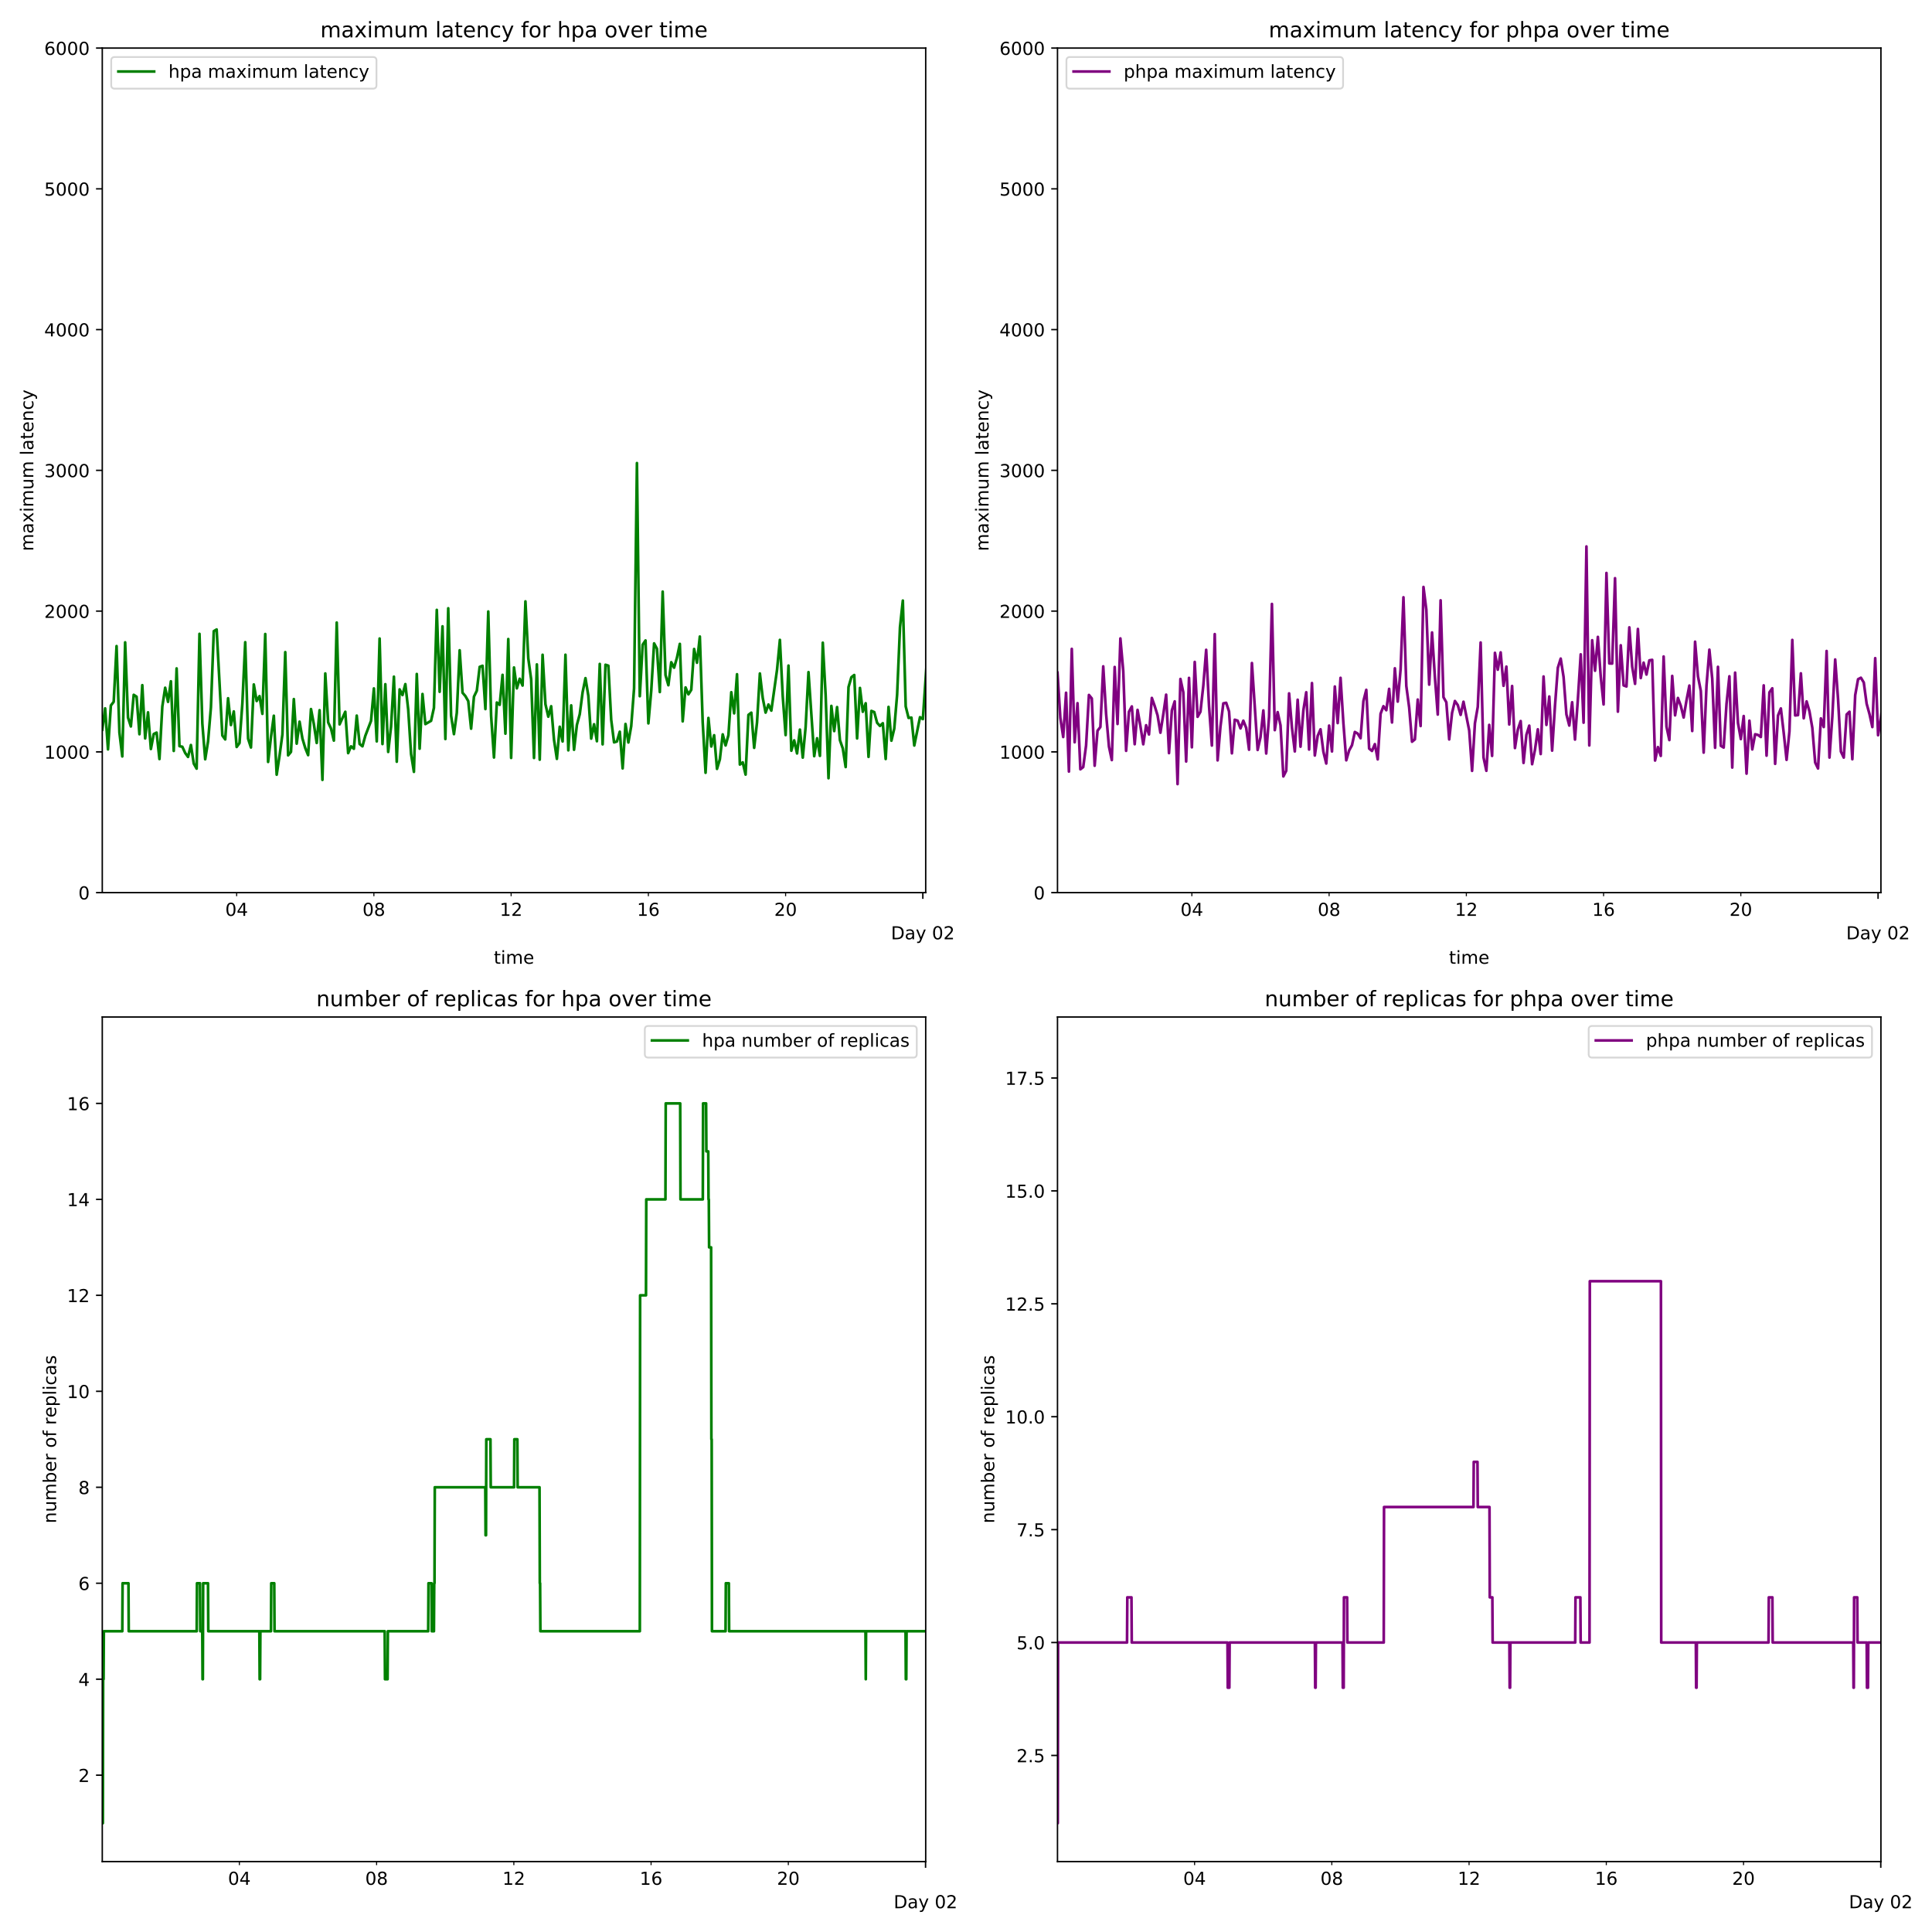 <?xml version="1.0" encoding="utf-8" standalone="no"?>
<!DOCTYPE svg PUBLIC "-//W3C//DTD SVG 1.1//EN"
  "http://www.w3.org/Graphics/SVG/1.1/DTD/svg11.dtd">
<!-- Created with matplotlib (https://matplotlib.org/) -->
<svg height="1080pt" version="1.1" viewBox="0 0 1080 1080" width="1080pt" xmlns="http://www.w3.org/2000/svg" xmlns:xlink="http://www.w3.org/1999/xlink">
 <defs>
  <style type="text/css">
*{stroke-linecap:butt;stroke-linejoin:round;}
  </style>
 </defs>
 <g id="figure_1">
  <g id="patch_1">
   <path d="M 0 1080 
L 1080 1080 
L 1080 0 
L 0 0 
z
" style="fill:#ffffff;"/>
  </g>
  <g id="axes_1">
   <g id="patch_2">
    <path d="M 57.17 498.98 
L 517.474 498.98 
L 517.474 26.88 
L 57.17 26.88 
z
" style="fill:#ffffff;"/>
   </g>
   <g id="matplotlib.axis_1">
    <g id="xtick_1">
     <g id="line2d_1">
      <defs>
       <path d="M 0 0 
L 0 3.5 
" id="macd1ccbaa3" style="stroke:#000000;stroke-width:0.8;"/>
      </defs>
      <g>
       <use style="stroke:#000000;stroke-width:0.8;" x="515.875" xlink:href="#macd1ccbaa3" y="498.98"/>
      </g>
     </g>
     <g id="text_1">
      <!-- Day 02 -->
      <defs>
       <path d="M 19.672 64.797 
L 19.672 8.109 
L 31.594 8.109 
Q 46.688 8.109 53.688 14.938 
Q 60.688 21.781 60.688 36.531 
Q 60.688 51.172 53.688 57.984 
Q 46.688 64.797 31.594 64.797 
z
M 9.812 72.906 
L 30.078 72.906 
Q 51.266 72.906 61.172 64.094 
Q 71.094 55.281 71.094 36.531 
Q 71.094 17.672 61.125 8.828 
Q 51.172 0 30.078 0 
L 9.812 0 
z
" id="DejaVuSans-68"/>
       <path d="M 34.281 27.484 
Q 23.391 27.484 19.188 25 
Q 14.984 22.516 14.984 16.5 
Q 14.984 11.719 18.141 8.906 
Q 21.297 6.109 26.703 6.109 
Q 34.188 6.109 38.703 11.406 
Q 43.219 16.703 43.219 25.484 
L 43.219 27.484 
z
M 52.203 31.203 
L 52.203 0 
L 43.219 0 
L 43.219 8.297 
Q 40.141 3.328 35.547 0.953 
Q 30.953 -1.422 24.312 -1.422 
Q 15.922 -1.422 10.953 3.297 
Q 6 8.016 6 15.922 
Q 6 25.141 12.172 29.828 
Q 18.359 34.516 30.609 34.516 
L 43.219 34.516 
L 43.219 35.406 
Q 43.219 41.609 39.141 45 
Q 35.062 48.391 27.688 48.391 
Q 23 48.391 18.547 47.266 
Q 14.109 46.141 10.016 43.891 
L 10.016 52.203 
Q 14.938 54.109 19.578 55.047 
Q 24.219 56 28.609 56 
Q 40.484 56 46.344 49.844 
Q 52.203 43.703 52.203 31.203 
z
" id="DejaVuSans-97"/>
       <path d="M 32.172 -5.078 
Q 28.375 -14.844 24.75 -17.812 
Q 21.141 -20.797 15.094 -20.797 
L 7.906 -20.797 
L 7.906 -13.281 
L 13.188 -13.281 
Q 16.891 -13.281 18.938 -11.516 
Q 21 -9.766 23.484 -3.219 
L 25.094 0.875 
L 2.984 54.688 
L 12.5 54.688 
L 29.594 11.922 
L 46.688 54.688 
L 56.203 54.688 
z
" id="DejaVuSans-121"/>
       <path id="DejaVuSans-32"/>
       <path d="M 31.781 66.406 
Q 24.172 66.406 20.328 58.906 
Q 16.5 51.422 16.5 36.375 
Q 16.5 21.391 20.328 13.891 
Q 24.172 6.391 31.781 6.391 
Q 39.453 6.391 43.281 13.891 
Q 47.125 21.391 47.125 36.375 
Q 47.125 51.422 43.281 58.906 
Q 39.453 66.406 31.781 66.406 
z
M 31.781 74.219 
Q 44.047 74.219 50.516 64.516 
Q 56.984 54.828 56.984 36.375 
Q 56.984 17.969 50.516 8.266 
Q 44.047 -1.422 31.781 -1.422 
Q 19.531 -1.422 13.062 8.266 
Q 6.594 17.969 6.594 36.375 
Q 6.594 54.828 13.062 64.516 
Q 19.531 74.219 31.781 74.219 
z
" id="DejaVuSans-48"/>
       <path d="M 19.188 8.297 
L 53.609 8.297 
L 53.609 0 
L 7.328 0 
L 7.328 8.297 
Q 12.938 14.109 22.625 23.891 
Q 32.328 33.688 34.812 36.531 
Q 39.547 41.844 41.422 45.531 
Q 43.312 49.219 43.312 52.781 
Q 43.312 58.594 39.234 62.25 
Q 35.156 65.922 28.609 65.922 
Q 23.969 65.922 18.812 64.312 
Q 13.672 62.703 7.812 59.422 
L 7.812 69.391 
Q 13.766 71.781 18.938 73 
Q 24.125 74.219 28.422 74.219 
Q 39.75 74.219 46.484 68.547 
Q 53.219 62.891 53.219 53.422 
Q 53.219 48.922 51.531 44.891 
Q 49.859 40.875 45.406 35.406 
Q 44.188 33.984 37.641 27.219 
Q 31.109 20.453 19.188 8.297 
z
" id="DejaVuSans-50"/>
      </defs>
      <g transform="translate(498.05 525.078)scale(0.1 -0.1)">
       <use xlink:href="#DejaVuSans-68"/>
       <use x="77.002" xlink:href="#DejaVuSans-97"/>
       <use x="138.281" xlink:href="#DejaVuSans-121"/>
       <use x="197.461" xlink:href="#DejaVuSans-32"/>
       <use x="229.248" xlink:href="#DejaVuSans-48"/>
       <use x="292.871" xlink:href="#DejaVuSans-50"/>
      </g>
     </g>
    </g>
    <g id="xtick_2">
     <g id="line2d_2">
      <defs>
       <path d="M 0 0 
L 0 2 
" id="me965b576fe" style="stroke:#000000;stroke-width:0.6;"/>
      </defs>
      <g>
       <use style="stroke:#000000;stroke-width:0.6;" x="132.289" xlink:href="#me965b576fe" y="498.98"/>
      </g>
     </g>
     <g id="text_2">
      <!-- 04 -->
      <defs>
       <path d="M 37.797 64.312 
L 12.891 25.391 
L 37.797 25.391 
z
M 35.203 72.906 
L 47.609 72.906 
L 47.609 25.391 
L 58.016 25.391 
L 58.016 17.188 
L 47.609 17.188 
L 47.609 0 
L 37.797 0 
L 37.797 17.188 
L 4.891 17.188 
L 4.891 26.703 
z
" id="DejaVuSans-52"/>
      </defs>
      <g transform="translate(125.926 511.978)scale(0.1 -0.1)">
       <use xlink:href="#DejaVuSans-48"/>
       <use x="63.623" xlink:href="#DejaVuSans-52"/>
      </g>
     </g>
    </g>
    <g id="xtick_3">
     <g id="line2d_3">
      <g>
       <use style="stroke:#000000;stroke-width:0.6;" x="209.006" xlink:href="#me965b576fe" y="498.98"/>
      </g>
     </g>
     <g id="text_3">
      <!-- 08 -->
      <defs>
       <path d="M 31.781 34.625 
Q 24.75 34.625 20.719 30.859 
Q 16.703 27.094 16.703 20.516 
Q 16.703 13.922 20.719 10.156 
Q 24.75 6.391 31.781 6.391 
Q 38.812 6.391 42.859 10.172 
Q 46.922 13.969 46.922 20.516 
Q 46.922 27.094 42.891 30.859 
Q 38.875 34.625 31.781 34.625 
z
M 21.922 38.812 
Q 15.578 40.375 12.031 44.719 
Q 8.5 49.078 8.5 55.328 
Q 8.5 64.062 14.719 69.141 
Q 20.953 74.219 31.781 74.219 
Q 42.672 74.219 48.875 69.141 
Q 55.078 64.062 55.078 55.328 
Q 55.078 49.078 51.531 44.719 
Q 48 40.375 41.703 38.812 
Q 48.828 37.156 52.797 32.312 
Q 56.781 27.484 56.781 20.516 
Q 56.781 9.906 50.312 4.234 
Q 43.844 -1.422 31.781 -1.422 
Q 19.734 -1.422 13.25 4.234 
Q 6.781 9.906 6.781 20.516 
Q 6.781 27.484 10.781 32.312 
Q 14.797 37.156 21.922 38.812 
z
M 18.312 54.391 
Q 18.312 48.734 21.844 45.562 
Q 25.391 42.391 31.781 42.391 
Q 38.141 42.391 41.719 45.562 
Q 45.312 48.734 45.312 54.391 
Q 45.312 60.062 41.719 63.234 
Q 38.141 66.406 31.781 66.406 
Q 25.391 66.406 21.844 63.234 
Q 18.312 60.062 18.312 54.391 
z
" id="DejaVuSans-56"/>
      </defs>
      <g transform="translate(202.644 511.978)scale(0.1 -0.1)">
       <use xlink:href="#DejaVuSans-48"/>
       <use x="63.623" xlink:href="#DejaVuSans-56"/>
      </g>
     </g>
    </g>
    <g id="xtick_4">
     <g id="line2d_4">
      <g>
       <use style="stroke:#000000;stroke-width:0.6;" x="285.724" xlink:href="#me965b576fe" y="498.98"/>
      </g>
     </g>
     <g id="text_4">
      <!-- 12 -->
      <defs>
       <path d="M 12.406 8.297 
L 28.516 8.297 
L 28.516 63.922 
L 10.984 60.406 
L 10.984 69.391 
L 28.422 72.906 
L 38.281 72.906 
L 38.281 8.297 
L 54.391 8.297 
L 54.391 0 
L 12.406 0 
z
" id="DejaVuSans-49"/>
      </defs>
      <g transform="translate(279.361 511.978)scale(0.1 -0.1)">
       <use xlink:href="#DejaVuSans-49"/>
       <use x="63.623" xlink:href="#DejaVuSans-50"/>
      </g>
     </g>
    </g>
    <g id="xtick_5">
     <g id="line2d_5">
      <g>
       <use style="stroke:#000000;stroke-width:0.6;" x="362.441" xlink:href="#me965b576fe" y="498.98"/>
      </g>
     </g>
     <g id="text_5">
      <!-- 16 -->
      <defs>
       <path d="M 33.016 40.375 
Q 26.375 40.375 22.484 35.828 
Q 18.609 31.297 18.609 23.391 
Q 18.609 15.531 22.484 10.953 
Q 26.375 6.391 33.016 6.391 
Q 39.656 6.391 43.531 10.953 
Q 47.406 15.531 47.406 23.391 
Q 47.406 31.297 43.531 35.828 
Q 39.656 40.375 33.016 40.375 
z
M 52.594 71.297 
L 52.594 62.312 
Q 48.875 64.062 45.094 64.984 
Q 41.312 65.922 37.594 65.922 
Q 27.828 65.922 22.672 59.328 
Q 17.531 52.734 16.797 39.406 
Q 19.672 43.656 24.016 45.922 
Q 28.375 48.188 33.594 48.188 
Q 44.578 48.188 50.953 41.516 
Q 57.328 34.859 57.328 23.391 
Q 57.328 12.156 50.688 5.359 
Q 44.047 -1.422 33.016 -1.422 
Q 20.359 -1.422 13.672 8.266 
Q 6.984 17.969 6.984 36.375 
Q 6.984 53.656 15.188 63.938 
Q 23.391 74.219 37.203 74.219 
Q 40.922 74.219 44.703 73.484 
Q 48.484 72.75 52.594 71.297 
z
" id="DejaVuSans-54"/>
      </defs>
      <g transform="translate(356.078 511.978)scale(0.1 -0.1)">
       <use xlink:href="#DejaVuSans-49"/>
       <use x="63.623" xlink:href="#DejaVuSans-54"/>
      </g>
     </g>
    </g>
    <g id="xtick_6">
     <g id="line2d_6">
      <g>
       <use style="stroke:#000000;stroke-width:0.6;" x="439.158" xlink:href="#me965b576fe" y="498.98"/>
      </g>
     </g>
     <g id="text_6">
      <!-- 20 -->
      <g transform="translate(432.796 511.978)scale(0.1 -0.1)">
       <use xlink:href="#DejaVuSans-50"/>
       <use x="63.623" xlink:href="#DejaVuSans-48"/>
      </g>
     </g>
    </g>
    <g id="text_7">
     <!-- time -->
     <defs>
      <path d="M 18.312 70.219 
L 18.312 54.688 
L 36.812 54.688 
L 36.812 47.703 
L 18.312 47.703 
L 18.312 18.016 
Q 18.312 11.328 20.141 9.422 
Q 21.969 7.516 27.594 7.516 
L 36.812 7.516 
L 36.812 0 
L 27.594 0 
Q 17.188 0 13.234 3.875 
Q 9.281 7.766 9.281 18.016 
L 9.281 47.703 
L 2.688 47.703 
L 2.688 54.688 
L 9.281 54.688 
L 9.281 70.219 
z
" id="DejaVuSans-116"/>
      <path d="M 9.422 54.688 
L 18.406 54.688 
L 18.406 0 
L 9.422 0 
z
M 9.422 75.984 
L 18.406 75.984 
L 18.406 64.594 
L 9.422 64.594 
z
" id="DejaVuSans-105"/>
      <path d="M 52 44.188 
Q 55.375 50.25 60.062 53.125 
Q 64.75 56 71.094 56 
Q 79.641 56 84.281 50.016 
Q 88.922 44.047 88.922 33.016 
L 88.922 0 
L 79.891 0 
L 79.891 32.719 
Q 79.891 40.578 77.094 44.375 
Q 74.312 48.188 68.609 48.188 
Q 61.625 48.188 57.562 43.547 
Q 53.516 38.922 53.516 30.906 
L 53.516 0 
L 44.484 0 
L 44.484 32.719 
Q 44.484 40.625 41.703 44.406 
Q 38.922 48.188 33.109 48.188 
Q 26.219 48.188 22.156 43.531 
Q 18.109 38.875 18.109 30.906 
L 18.109 0 
L 9.078 0 
L 9.078 54.688 
L 18.109 54.688 
L 18.109 46.188 
Q 21.188 51.219 25.484 53.609 
Q 29.781 56 35.688 56 
Q 41.656 56 45.828 52.969 
Q 50 49.953 52 44.188 
z
" id="DejaVuSans-109"/>
      <path d="M 56.203 29.594 
L 56.203 25.203 
L 14.891 25.203 
Q 15.484 15.922 20.484 11.062 
Q 25.484 6.203 34.422 6.203 
Q 39.594 6.203 44.453 7.469 
Q 49.312 8.734 54.109 11.281 
L 54.109 2.781 
Q 49.266 0.734 44.188 -0.344 
Q 39.109 -1.422 33.891 -1.422 
Q 20.797 -1.422 13.156 6.188 
Q 5.516 13.812 5.516 26.812 
Q 5.516 40.234 12.766 48.109 
Q 20.016 56 32.328 56 
Q 43.359 56 49.781 48.891 
Q 56.203 41.797 56.203 29.594 
z
M 47.219 32.234 
Q 47.125 39.594 43.094 43.984 
Q 39.062 48.391 32.422 48.391 
Q 24.906 48.391 20.391 44.141 
Q 15.875 39.891 15.188 32.172 
z
" id="DejaVuSans-101"/>
     </defs>
     <g transform="translate(276.026 538.757)scale(0.1 -0.1)">
      <use xlink:href="#DejaVuSans-116"/>
      <use x="39.209" xlink:href="#DejaVuSans-105"/>
      <use x="66.992" xlink:href="#DejaVuSans-109"/>
      <use x="164.404" xlink:href="#DejaVuSans-101"/>
     </g>
    </g>
   </g>
   <g id="matplotlib.axis_2">
    <g id="ytick_1">
     <g id="line2d_7">
      <defs>
       <path d="M 0 0 
L -3.5 0 
" id="m93d7b26e4f" style="stroke:#000000;stroke-width:0.8;"/>
      </defs>
      <g>
       <use style="stroke:#000000;stroke-width:0.8;" x="57.17" xlink:href="#m93d7b26e4f" y="498.98"/>
      </g>
     </g>
     <g id="text_8">
      <!-- 0 -->
      <g transform="translate(43.807 502.779)scale(0.1 -0.1)">
       <use xlink:href="#DejaVuSans-48"/>
      </g>
     </g>
    </g>
    <g id="ytick_2">
     <g id="line2d_8">
      <g>
       <use style="stroke:#000000;stroke-width:0.8;" x="57.17" xlink:href="#m93d7b26e4f" y="420.297"/>
      </g>
     </g>
     <g id="text_9">
      <!-- 1000 -->
      <g transform="translate(24.72 424.096)scale(0.1 -0.1)">
       <use xlink:href="#DejaVuSans-49"/>
       <use x="63.623" xlink:href="#DejaVuSans-48"/>
       <use x="127.246" xlink:href="#DejaVuSans-48"/>
       <use x="190.869" xlink:href="#DejaVuSans-48"/>
      </g>
     </g>
    </g>
    <g id="ytick_3">
     <g id="line2d_9">
      <g>
       <use style="stroke:#000000;stroke-width:0.8;" x="57.17" xlink:href="#m93d7b26e4f" y="341.613"/>
      </g>
     </g>
     <g id="text_10">
      <!-- 2000 -->
      <g transform="translate(24.72 345.413)scale(0.1 -0.1)">
       <use xlink:href="#DejaVuSans-50"/>
       <use x="63.623" xlink:href="#DejaVuSans-48"/>
       <use x="127.246" xlink:href="#DejaVuSans-48"/>
       <use x="190.869" xlink:href="#DejaVuSans-48"/>
      </g>
     </g>
    </g>
    <g id="ytick_4">
     <g id="line2d_10">
      <g>
       <use style="stroke:#000000;stroke-width:0.8;" x="57.17" xlink:href="#m93d7b26e4f" y="262.93"/>
      </g>
     </g>
     <g id="text_11">
      <!-- 3000 -->
      <defs>
       <path d="M 40.578 39.312 
Q 47.656 37.797 51.625 33 
Q 55.609 28.219 55.609 21.188 
Q 55.609 10.406 48.188 4.484 
Q 40.766 -1.422 27.094 -1.422 
Q 22.516 -1.422 17.656 -0.516 
Q 12.797 0.391 7.625 2.203 
L 7.625 11.719 
Q 11.719 9.328 16.594 8.109 
Q 21.484 6.891 26.812 6.891 
Q 36.078 6.891 40.938 10.547 
Q 45.797 14.203 45.797 21.188 
Q 45.797 27.641 41.281 31.266 
Q 36.766 34.906 28.719 34.906 
L 20.219 34.906 
L 20.219 43.016 
L 29.109 43.016 
Q 36.375 43.016 40.234 45.922 
Q 44.094 48.828 44.094 54.297 
Q 44.094 59.906 40.109 62.906 
Q 36.141 65.922 28.719 65.922 
Q 24.656 65.922 20.016 65.031 
Q 15.375 64.156 9.812 62.312 
L 9.812 71.094 
Q 15.438 72.656 20.344 73.438 
Q 25.25 74.219 29.594 74.219 
Q 40.828 74.219 47.359 69.109 
Q 53.906 64.016 53.906 55.328 
Q 53.906 49.266 50.438 45.094 
Q 46.969 40.922 40.578 39.312 
z
" id="DejaVuSans-51"/>
      </defs>
      <g transform="translate(24.72 266.729)scale(0.1 -0.1)">
       <use xlink:href="#DejaVuSans-51"/>
       <use x="63.623" xlink:href="#DejaVuSans-48"/>
       <use x="127.246" xlink:href="#DejaVuSans-48"/>
       <use x="190.869" xlink:href="#DejaVuSans-48"/>
      </g>
     </g>
    </g>
    <g id="ytick_5">
     <g id="line2d_11">
      <g>
       <use style="stroke:#000000;stroke-width:0.8;" x="57.17" xlink:href="#m93d7b26e4f" y="184.247"/>
      </g>
     </g>
     <g id="text_12">
      <!-- 4000 -->
      <g transform="translate(24.72 188.046)scale(0.1 -0.1)">
       <use xlink:href="#DejaVuSans-52"/>
       <use x="63.623" xlink:href="#DejaVuSans-48"/>
       <use x="127.246" xlink:href="#DejaVuSans-48"/>
       <use x="190.869" xlink:href="#DejaVuSans-48"/>
      </g>
     </g>
    </g>
    <g id="ytick_6">
     <g id="line2d_12">
      <g>
       <use style="stroke:#000000;stroke-width:0.8;" x="57.17" xlink:href="#m93d7b26e4f" y="105.563"/>
      </g>
     </g>
     <g id="text_13">
      <!-- 5000 -->
      <defs>
       <path d="M 10.797 72.906 
L 49.516 72.906 
L 49.516 64.594 
L 19.828 64.594 
L 19.828 46.734 
Q 21.969 47.469 24.109 47.828 
Q 26.266 48.188 28.422 48.188 
Q 40.625 48.188 47.75 41.5 
Q 54.891 34.812 54.891 23.391 
Q 54.891 11.625 47.562 5.094 
Q 40.234 -1.422 26.906 -1.422 
Q 22.312 -1.422 17.547 -0.641 
Q 12.797 0.141 7.719 1.703 
L 7.719 11.625 
Q 12.109 9.234 16.797 8.062 
Q 21.484 6.891 26.703 6.891 
Q 35.156 6.891 40.078 11.328 
Q 45.016 15.766 45.016 23.391 
Q 45.016 31 40.078 35.438 
Q 35.156 39.891 26.703 39.891 
Q 22.75 39.891 18.812 39.016 
Q 14.891 38.141 10.797 36.281 
z
" id="DejaVuSans-53"/>
      </defs>
      <g transform="translate(24.72 109.363)scale(0.1 -0.1)">
       <use xlink:href="#DejaVuSans-53"/>
       <use x="63.623" xlink:href="#DejaVuSans-48"/>
       <use x="127.246" xlink:href="#DejaVuSans-48"/>
       <use x="190.869" xlink:href="#DejaVuSans-48"/>
      </g>
     </g>
    </g>
    <g id="ytick_7">
     <g id="line2d_13">
      <g>
       <use style="stroke:#000000;stroke-width:0.8;" x="57.17" xlink:href="#m93d7b26e4f" y="26.88"/>
      </g>
     </g>
     <g id="text_14">
      <!-- 6000 -->
      <g transform="translate(24.72 30.679)scale(0.1 -0.1)">
       <use xlink:href="#DejaVuSans-54"/>
       <use x="63.623" xlink:href="#DejaVuSans-48"/>
       <use x="127.246" xlink:href="#DejaVuSans-48"/>
       <use x="190.869" xlink:href="#DejaVuSans-48"/>
      </g>
     </g>
    </g>
    <g id="text_15">
     <!-- maximum latency -->
     <defs>
      <path d="M 54.891 54.688 
L 35.109 28.078 
L 55.906 0 
L 45.312 0 
L 29.391 21.484 
L 13.484 0 
L 2.875 0 
L 24.125 28.609 
L 4.688 54.688 
L 15.281 54.688 
L 29.781 35.203 
L 44.281 54.688 
z
" id="DejaVuSans-120"/>
      <path d="M 8.5 21.578 
L 8.5 54.688 
L 17.484 54.688 
L 17.484 21.922 
Q 17.484 14.156 20.5 10.266 
Q 23.531 6.391 29.594 6.391 
Q 36.859 6.391 41.078 11.031 
Q 45.312 15.672 45.312 23.688 
L 45.312 54.688 
L 54.297 54.688 
L 54.297 0 
L 45.312 0 
L 45.312 8.406 
Q 42.047 3.422 37.719 1 
Q 33.406 -1.422 27.688 -1.422 
Q 18.266 -1.422 13.375 4.438 
Q 8.5 10.297 8.5 21.578 
z
M 31.109 56 
z
" id="DejaVuSans-117"/>
      <path d="M 9.422 75.984 
L 18.406 75.984 
L 18.406 0 
L 9.422 0 
z
" id="DejaVuSans-108"/>
      <path d="M 54.891 33.016 
L 54.891 0 
L 45.906 0 
L 45.906 32.719 
Q 45.906 40.484 42.875 44.328 
Q 39.844 48.188 33.797 48.188 
Q 26.516 48.188 22.312 43.547 
Q 18.109 38.922 18.109 30.906 
L 18.109 0 
L 9.078 0 
L 9.078 54.688 
L 18.109 54.688 
L 18.109 46.188 
Q 21.344 51.125 25.703 53.562 
Q 30.078 56 35.797 56 
Q 45.219 56 50.047 50.172 
Q 54.891 44.344 54.891 33.016 
z
" id="DejaVuSans-110"/>
      <path d="M 48.781 52.594 
L 48.781 44.188 
Q 44.969 46.297 41.141 47.344 
Q 37.312 48.391 33.406 48.391 
Q 24.656 48.391 19.812 42.844 
Q 14.984 37.312 14.984 27.297 
Q 14.984 17.281 19.812 11.734 
Q 24.656 6.203 33.406 6.203 
Q 37.312 6.203 41.141 7.25 
Q 44.969 8.297 48.781 10.406 
L 48.781 2.094 
Q 45.016 0.344 40.984 -0.531 
Q 36.969 -1.422 32.422 -1.422 
Q 20.062 -1.422 12.781 6.344 
Q 5.516 14.109 5.516 27.297 
Q 5.516 40.672 12.859 48.328 
Q 20.219 56 33.016 56 
Q 37.156 56 41.109 55.141 
Q 45.062 54.297 48.781 52.594 
z
" id="DejaVuSans-99"/>
     </defs>
     <g transform="translate(18.64 308.078)rotate(-90)scale(0.1 -0.1)">
      <use xlink:href="#DejaVuSans-109"/>
      <use x="97.412" xlink:href="#DejaVuSans-97"/>
      <use x="158.691" xlink:href="#DejaVuSans-120"/>
      <use x="217.871" xlink:href="#DejaVuSans-105"/>
      <use x="245.654" xlink:href="#DejaVuSans-109"/>
      <use x="343.066" xlink:href="#DejaVuSans-117"/>
      <use x="406.445" xlink:href="#DejaVuSans-109"/>
      <use x="503.857" xlink:href="#DejaVuSans-32"/>
      <use x="535.645" xlink:href="#DejaVuSans-108"/>
      <use x="563.428" xlink:href="#DejaVuSans-97"/>
      <use x="624.707" xlink:href="#DejaVuSans-116"/>
      <use x="663.916" xlink:href="#DejaVuSans-101"/>
      <use x="725.439" xlink:href="#DejaVuSans-110"/>
      <use x="788.818" xlink:href="#DejaVuSans-99"/>
      <use x="843.799" xlink:href="#DejaVuSans-121"/>
     </g>
    </g>
   </g>
   <g id="line2d_14">
    <path clip-path="url(#p1c5f53dae7)" d="M 57.17 407.895 
L 58.768 395.979 
L 60.367 418.911 
L 61.965 394.38 
L 63.563 392.309 
L 65.161 361.17 
L 66.76 409.521 
L 68.358 422.849 
L 69.956 359.074 
L 71.555 401.114 
L 73.153 406.089 
L 74.751 388.407 
L 76.349 389.457 
L 77.948 410.438 
L 79.546 383.002 
L 81.144 412.784 
L 82.743 398.2 
L 84.341 418.694 
L 85.939 410.322 
L 87.537 409.529 
L 89.136 424.317 
L 90.734 394.976 
L 92.332 384.449 
L 93.931 392.335 
L 95.529 380.852 
L 97.127 419.772 
L 98.726 373.649 
L 100.324 417.102 
L 101.922 417.437 
L 103.52 420.913 
L 105.119 423.134 
L 106.717 416.465 
L 108.315 426.847 
L 109.914 429.673 
L 111.512 354.326 
L 113.11 404.532 
L 114.708 424.437 
L 116.307 414.4 
L 117.905 395.435 
L 119.503 352.825 
L 121.102 351.879 
L 124.298 411.151 
L 125.896 413.34 
L 127.495 390.326 
L 129.093 405.302 
L 130.691 397.695 
L 132.29 417.562 
L 133.888 415.374 
L 135.486 393.149 
L 137.084 358.998 
L 138.683 412.931 
L 140.281 417.849 
L 141.879 382.616 
L 143.478 391.885 
L 145.076 389.129 
L 146.674 399.044 
L 148.273 354.42 
L 149.871 425.926 
L 151.469 412.101 
L 153.067 400.093 
L 154.666 433.054 
L 156.264 422.454 
L 157.862 410.598 
L 159.461 364.546 
L 161.059 422.253 
L 162.657 420.32 
L 164.255 390.791 
L 165.854 415.702 
L 167.452 403.423 
L 169.05 412.811 
L 170.649 418.172 
L 172.247 422.133 
L 173.845 396.376 
L 175.444 404.767 
L 177.042 415.322 
L 178.64 397.012 
L 180.238 435.953 
L 181.837 376.463 
L 183.435 403.808 
L 185.033 407.257 
L 186.632 414 
L 188.23 348.016 
L 189.828 404.933 
L 193.025 397.878 
L 194.623 421.008 
L 196.221 417.209 
L 197.82 418.563 
L 199.418 400.03 
L 201.016 415.899 
L 202.614 417.194 
L 204.213 411.33 
L 207.409 402.968 
L 209.008 384.833 
L 210.606 414.439 
L 212.204 356.938 
L 213.802 415.931 
L 215.401 382.475 
L 216.999 420.334 
L 218.597 406.24 
L 220.196 378.267 
L 221.794 425.811 
L 223.392 385.375 
L 224.991 388.532 
L 226.589 382.425 
L 228.187 396.592 
L 229.785 421.515 
L 231.384 431.472 
L 232.982 376.761 
L 234.58 418.524 
L 236.179 387.954 
L 237.777 404.777 
L 240.973 402.937 
L 242.572 395.676 
L 244.17 340.93 
L 245.768 386.72 
L 247.367 350.128 
L 248.965 413.123 
L 250.563 340.038 
L 252.161 400.051 
L 253.76 410.39 
L 255.358 398.469 
L 256.957 363.507 
L 258.555 387.256 
L 260.153 389.116 
L 261.752 391.913 
L 263.35 407.34 
L 264.948 389.428 
L 266.547 386.106 
L 268.145 372.783 
L 269.743 372.177 
L 271.341 396.375 
L 272.94 341.836 
L 274.538 400.176 
L 276.136 423.45 
L 277.735 392.705 
L 279.333 394.013 
L 280.931 377.248 
L 282.53 410.125 
L 284.128 357.228 
L 285.726 423.69 
L 287.324 373.12 
L 288.923 384.795 
L 290.521 379.424 
L 292.119 383.23 
L 293.718 336.184 
L 295.316 368.025 
L 296.914 379.699 
L 298.512 423.711 
L 300.111 371.411 
L 301.709 424.659 
L 303.307 366.022 
L 304.906 393.669 
L 306.504 400.624 
L 308.102 394.788 
L 309.7 413.569 
L 311.299 424.212 
L 312.897 406.254 
L 314.495 414.485 
L 316.094 365.999 
L 317.692 419.438 
L 319.29 394.307 
L 320.889 419.131 
L 322.487 405.236 
L 324.085 399.245 
L 325.683 386.989 
L 327.282 379.088 
L 328.88 388.958 
L 330.478 412.888 
L 332.077 404.863 
L 333.675 414.35 
L 335.273 371.14 
L 336.871 416.094 
L 338.47 371.602 
L 340.068 372.122 
L 341.666 402.348 
L 343.265 414.983 
L 344.863 414.484 
L 346.461 409.03 
L 348.06 429.539 
L 349.658 404.71 
L 351.256 415.052 
L 352.854 405.908 
L 354.453 384.804 
L 356.051 258.861 
L 357.649 389.19 
L 359.248 360.4 
L 360.846 358.018 
L 362.444 404.368 
L 364.043 386.168 
L 365.641 359.654 
L 367.239 362.651 
L 368.838 386.855 
L 370.436 330.719 
L 372.034 377.395 
L 373.632 383.05 
L 375.231 370.19 
L 376.829 373.245 
L 378.427 367.636 
L 380.026 359.933 
L 381.624 403.249 
L 383.222 384.278 
L 384.821 388.138 
L 386.419 385.621 
L 388.017 362.788 
L 389.616 370.479 
L 391.214 355.836 
L 392.812 403.756 
L 394.411 431.984 
L 396.009 401.34 
L 397.607 417.291 
L 399.206 410.99 
L 400.804 429.813 
L 402.402 424.494 
L 404 410.516 
L 405.599 416.719 
L 407.197 411.006 
L 408.795 386.951 
L 410.394 398.766 
L 411.992 376.906 
L 413.59 427.385 
L 415.188 426.162 
L 416.787 432.999 
L 418.385 399.614 
L 419.983 398.385 
L 421.582 418.047 
L 423.18 403.877 
L 424.778 376.48 
L 426.377 390.19 
L 427.975 398.35 
L 429.573 393.823 
L 431.171 397.244 
L 434.368 374.445 
L 435.966 357.701 
L 437.565 389.326 
L 439.163 410.922 
L 440.761 372.067 
L 442.36 419.658 
L 443.958 413.866 
L 445.556 421.176 
L 447.154 407.847 
L 448.753 423.501 
L 450.351 406.39 
L 451.949 375.711 
L 455.146 422.711 
L 456.744 412.688 
L 458.343 422.539 
L 459.941 359.276 
L 461.539 388.621 
L 463.137 435.032 
L 464.736 394.595 
L 466.334 408.683 
L 467.932 395.269 
L 469.531 413.775 
L 471.129 418.378 
L 472.727 428.783 
L 474.325 384.078 
L 475.924 378.578 
L 477.522 377.334 
L 479.12 412.785 
L 480.719 384.562 
L 482.317 397.891 
L 483.915 393.118 
L 485.513 423.106 
L 487.112 397.393 
L 488.71 398.06 
L 490.308 404.041 
L 491.907 405.809 
L 493.505 404.287 
L 495.103 424.286 
L 496.702 395.164 
L 498.3 414.042 
L 499.898 407.283 
L 501.496 388.312 
L 503.095 350.654 
L 504.693 335.728 
L 506.291 394.856 
L 507.89 401.317 
L 509.488 401.14 
L 511.086 416.747 
L 514.283 400.907 
L 515.881 401.986 
L 519.078 355.419 
L 520.676 423.331 
L 522.274 396.52 
L 523.872 367.595 
L 525.471 408.978 
L 527.069 379.237 
L 528.667 398.954 
L 530.266 413.782 
L 531.864 388.723 
L 533.462 428.415 
L 535.06 422.073 
L 536.659 422.857 
L 538.257 420.779 
L 539.855 433.38 
L 541.454 412.878 
L 543.052 402.133 
L 544.65 412.403 
L 546.249 411.668 
L 547.847 425.285 
L 549.445 376.414 
L 551.043 416.223 
L 552.642 427.023 
L 554.24 404.691 
L 555.838 398.271 
L 557.437 384.91 
L 559.035 416.018 
L 560.633 167.439 
L 562.231 412.613 
L 563.83 382.468 
L 565.428 382.573 
L 567.026 401.636 
L 568.625 415.952 
L 570.223 388.071 
L 571.821 419.021 
L 573.42 413.649 
L 575.018 425.104 
L 576.616 409.476 
L 578.214 397.916 
L 579.813 403.11 
L 581.411 407.171 
L 583.009 381.906 
L 584.608 409.591 
L 586.206 418.475 
L 587.804 418.092 
L 589.402 383.513 
L 591.001 397.791 
L 592.599 420.646 
L 594.197 434.289 
L 597.394 378.008 
L 598.992 402.965 
L 600.59 409.263 
L 602.189 423.014 
L 603.787 401.708 
L 605.385 356.453 
L 606.984 422.329 
L 608.582 414.823 
L 610.18 392.814 
L 611.778 343.14 
L 613.377 423.086 
L 614.975 394.17 
L 616.573 414.033 
L 618.172 423.726 
L 619.77 400.313 
L 621.368 357.294 
L 622.967 394.272 
L 624.565 395.854 
L 626.163 403.25 
L 627.761 413.448 
L 629.36 397.289 
L 630.958 389.221 
L 632.556 410.52 
L 634.155 403.517 
L 635.753 413.407 
L 637.351 393.812 
L 638.949 364.637 
L 640.548 435.999 
L 642.146 385.537 
L 643.744 404.01 
L 645.343 355.264 
L 646.941 414.638 
L 648.539 376.611 
L 650.137 404.568 
L 651.736 435.879 
L 653.334 394.283 
L 654.932 402.032 
L 656.531 353.41 
L 658.129 386.39 
L 659.727 427.764 
L 661.326 384.329 
L 662.924 382.039 
L 664.522 394.029 
L 666.12 399.987 
L 667.719 413.467 
L 669.317 371.212 
L 670.915 421.536 
L 674.112 397.851 
L 675.71 376.574 
L 677.309 372.891 
L 678.907 385.156 
L 680.505 421.138 
L 682.103 393.726 
L 683.702 372.23 
L 685.3 406.431 
L 686.898 390.954 
L 688.497 381.729 
L 690.095 394.744 
L 691.693 415.411 
L 693.291 417.663 
L 694.89 390.976 
L 696.488 443.383 
L 698.086 374.553 
L 699.685 391.608 
L 701.283 364.434 
L 702.881 412.079 
L 704.48 404.623 
L 706.078 395.654 
L 707.676 345.192 
L 709.275 378.668 
L 710.873 384.053 
L 712.472 327.903 
L 714.07 320.182 
L 715.668 385.242 
L 717.267 381.031 
L 718.865 363.628 
L 720.463 370.32 
L 722.062 381.413 
L 723.66 397.955 
L 725.258 343.619 
L 726.857 383.88 
L 728.455 407.722 
L 730.053 386.813 
L 731.651 375.135 
L 733.25 365.357 
L 734.848 378.054 
L 736.446 406.663 
L 738.045 390.639 
L 739.643 384.138 
L 741.241 375.09 
L 742.839 398.618 
L 744.438 402.136 
L 746.036 373.326 
L 747.634 388.707 
L 749.233 412.79 
L 750.831 415.827 
L 752.429 326.175 
L 754.028 389.703 
L 755.626 391.273 
L 757.224 411.087 
L 758.822 435.15 
L 760.421 411.835 
L 762.019 401.279 
L 763.617 349.582 
L 765.216 397.642 
L 766.814 393.335 
L 768.412 421.689 
L 770.011 402.504 
L 771.609 396.389 
L 773.207 415.737 
L 774.806 392.997 
L 776.404 418.461 
L 778.002 411.716 
L 779.601 397.643 
L 781.199 394.959 
L 782.797 406.411 
L 784.395 422.928 
L 785.994 386.62 
L 787.592 392.333 
L 789.19 420.966 
L 790.789 387.533 
L 792.387 371.577 
L 793.985 434.947 
L 795.584 364.88 
L 797.182 374.331 
L 798.78 418.427 
L 800.378 412.342 
L 801.977 409.043 
L 803.575 421.796 
L 805.173 415.842 
L 806.772 388.94 
L 808.37 375.36 
L 809.968 391.482 
L 811.567 403.844 
L 813.165 391.174 
L 814.763 420.618 
L 816.361 195.151 
L 817.96 357.621 
L 819.558 382.414 
L 821.156 356.703 
L 822.755 355.649 
L 824.353 385.659 
L 825.951 405.124 
L 827.55 371.594 
L 829.148 384.864 
L 830.747 367.767 
L 832.345 370.17 
L 833.943 360.611 
L 835.542 359.947 
L 837.14 293.905 
L 838.738 332.202 
L 840.337 340.407 
L 843.533 364.667 
L 845.132 371.597 
L 846.73 395.863 
L 848.329 403.453 
L 849.927 367.182 
L 851.525 365.069 
L 853.123 397.04 
L 854.722 436.928 
L 856.32 378.491 
L 857.918 389.214 
L 859.517 433.914 
L 861.115 417.536 
L 862.713 428.872 
L 864.311 388.574 
L 865.91 359.892 
L 867.508 402.165 
L 869.106 399.041 
L 870.705 378.263 
L 872.303 405.514 
L 873.901 374.85 
L 875.5 412.75 
L 877.098 420.022 
L 878.696 419.536 
L 880.294 398.61 
L 881.893 393.412 
L 883.491 397.554 
L 885.089 379.337 
L 886.688 407.526 
L 888.286 412.033 
L 889.884 395.054 
L 891.482 393.097 
L 893.081 412.525 
L 894.679 381.298 
L 896.277 419.741 
L 897.876 393.874 
L 899.474 424.826 
L 901.072 429.038 
L 902.671 416.919 
L 904.269 420.712 
L 905.867 358.799 
L 907.465 414.515 
L 909.064 384.158 
L 910.662 385.208 
L 912.26 419.489 
L 915.457 385.031 
L 917.055 429.752 
L 918.654 417.583 
L 920.252 426.722 
L 921.85 367.564 
L 923.448 406.794 
L 925.047 418.998 
L 926.645 390.977 
L 928.243 416.226 
L 929.842 404.816 
L 931.44 407.655 
L 933.038 406.805 
L 934.637 401.859 
L 936.235 416.404 
L 937.833 380.809 
L 939.432 422.505 
L 941.03 424.835 
L 942.628 417.61 
L 944.226 406.784 
L 945.825 347.613 
L 947.423 430.245 
L 949.021 353.493 
L 950.62 395.886 
L 952.218 414.533 
L 953.816 419.34 
L 955.414 398.097 
L 957.013 403.252 
L 958.611 412.94 
L 960.209 392.486 
L 961.808 412.671 
L 963.406 359.127 
L 965.004 400.122 
L 966.603 419.878 
L 968.201 427.808 
L 969.799 416.961 
L 971.397 405.307 
L 972.996 430.585 
L 974.594 419.363 
L 976.192 404.115 
L 977.791 365.175 
L 979.389 401 
L 982.585 416.731 
L 984.184 406.292 
L 985.782 422.256 
L 987.38 418.429 
L 988.979 408.644 
L 990.577 416.17 
L 992.175 421.573 
L 993.773 415.03 
L 995.372 429.77 
L 996.97 383.662 
L 998.568 426.969 
L 1000.167 411.959 
L 1001.765 412.471 
L 1003.363 401.619 
L 1004.961 397.73 
L 1006.56 412.107 
L 1008.158 343.66 
L 1009.756 409.504 
L 1011.355 363.078 
L 1012.953 378.279 
L 1014.551 396.022 
L 1016.15 389.617 
L 1017.748 397.434 
L 1019.346 401.935 
L 1020.944 428.299 
L 1022.543 420.762 
L 1024.141 396.026 
L 1025.739 388.623 
L 1027.338 383.132 
L 1028.936 419.628 
L 1030.534 403.746 
L 1032.133 408.7 
L 1033.731 414.015 
L 1035.329 392.801 
L 1036.927 420.021 
L 1038.526 391.113 
L 1040.124 416.158 
L 1041.722 414.42 
L 1043.321 391.417 
L 1044.919 398.37 
L 1046.517 388.791 
L 1048.115 420.987 
L 1049.714 423.715 
L 1051.312 411.167 
L 1052.91 415.507 
L 1054.509 406.116 
L 1056.107 389.59 
L 1057.705 379.418 
L 1059.304 391.607 
L 1060.902 422.394 
L 1062.5 427.46 
L 1064.098 418.583 
L 1065.697 419.992 
L 1067.295 409.817 
L 1068.893 386.42 
L 1070.492 432.288 
L 1072.09 397.595 
L 1073.688 425.839 
L 1075.286 393.781 
L 1076.885 388.92 
L 1078.483 371.984 
L 1080.081 398.474 
L 1081 399.081 
L 1081 399.081 
" style="fill:none;stroke:#008000;stroke-linecap:square;stroke-width:1.5;"/>
   </g>
   <g id="patch_3">
    <path d="M 57.17 498.98 
L 57.17 26.88 
" style="fill:none;stroke:#000000;stroke-linecap:square;stroke-linejoin:miter;stroke-width:0.8;"/>
   </g>
   <g id="patch_4">
    <path d="M 517.474 498.98 
L 517.474 26.88 
" style="fill:none;stroke:#000000;stroke-linecap:square;stroke-linejoin:miter;stroke-width:0.8;"/>
   </g>
   <g id="patch_5">
    <path d="M 57.17 498.98 
L 517.474 498.98 
" style="fill:none;stroke:#000000;stroke-linecap:square;stroke-linejoin:miter;stroke-width:0.8;"/>
   </g>
   <g id="patch_6">
    <path d="M 57.17 26.88 
L 517.474 26.88 
" style="fill:none;stroke:#000000;stroke-linecap:square;stroke-linejoin:miter;stroke-width:0.8;"/>
   </g>
   <g id="text_16">
    <!-- maximum latency for hpa over time -->
    <defs>
     <path d="M 37.109 75.984 
L 37.109 68.5 
L 28.516 68.5 
Q 23.688 68.5 21.797 66.547 
Q 19.922 64.594 19.922 59.516 
L 19.922 54.688 
L 34.719 54.688 
L 34.719 47.703 
L 19.922 47.703 
L 19.922 0 
L 10.891 0 
L 10.891 47.703 
L 2.297 47.703 
L 2.297 54.688 
L 10.891 54.688 
L 10.891 58.5 
Q 10.891 67.625 15.141 71.797 
Q 19.391 75.984 28.609 75.984 
z
" id="DejaVuSans-102"/>
     <path d="M 30.609 48.391 
Q 23.391 48.391 19.188 42.75 
Q 14.984 37.109 14.984 27.297 
Q 14.984 17.484 19.156 11.844 
Q 23.344 6.203 30.609 6.203 
Q 37.797 6.203 41.984 11.859 
Q 46.188 17.531 46.188 27.297 
Q 46.188 37.016 41.984 42.703 
Q 37.797 48.391 30.609 48.391 
z
M 30.609 56 
Q 42.328 56 49.016 48.375 
Q 55.719 40.766 55.719 27.297 
Q 55.719 13.875 49.016 6.219 
Q 42.328 -1.422 30.609 -1.422 
Q 18.844 -1.422 12.172 6.219 
Q 5.516 13.875 5.516 27.297 
Q 5.516 40.766 12.172 48.375 
Q 18.844 56 30.609 56 
z
" id="DejaVuSans-111"/>
     <path d="M 41.109 46.297 
Q 39.594 47.172 37.812 47.578 
Q 36.031 48 33.891 48 
Q 26.266 48 22.188 43.047 
Q 18.109 38.094 18.109 28.812 
L 18.109 0 
L 9.078 0 
L 9.078 54.688 
L 18.109 54.688 
L 18.109 46.188 
Q 20.953 51.172 25.484 53.578 
Q 30.031 56 36.531 56 
Q 37.453 56 38.578 55.875 
Q 39.703 55.766 41.062 55.516 
z
" id="DejaVuSans-114"/>
     <path d="M 54.891 33.016 
L 54.891 0 
L 45.906 0 
L 45.906 32.719 
Q 45.906 40.484 42.875 44.328 
Q 39.844 48.188 33.797 48.188 
Q 26.516 48.188 22.312 43.547 
Q 18.109 38.922 18.109 30.906 
L 18.109 0 
L 9.078 0 
L 9.078 75.984 
L 18.109 75.984 
L 18.109 46.188 
Q 21.344 51.125 25.703 53.562 
Q 30.078 56 35.797 56 
Q 45.219 56 50.047 50.172 
Q 54.891 44.344 54.891 33.016 
z
" id="DejaVuSans-104"/>
     <path d="M 18.109 8.203 
L 18.109 -20.797 
L 9.078 -20.797 
L 9.078 54.688 
L 18.109 54.688 
L 18.109 46.391 
Q 20.953 51.266 25.266 53.625 
Q 29.594 56 35.594 56 
Q 45.562 56 51.781 48.094 
Q 58.016 40.188 58.016 27.297 
Q 58.016 14.406 51.781 6.484 
Q 45.562 -1.422 35.594 -1.422 
Q 29.594 -1.422 25.266 0.953 
Q 20.953 3.328 18.109 8.203 
z
M 48.688 27.297 
Q 48.688 37.203 44.609 42.844 
Q 40.531 48.484 33.406 48.484 
Q 26.266 48.484 22.188 42.844 
Q 18.109 37.203 18.109 27.297 
Q 18.109 17.391 22.188 11.75 
Q 26.266 6.109 33.406 6.109 
Q 40.531 6.109 44.609 11.75 
Q 48.688 17.391 48.688 27.297 
z
" id="DejaVuSans-112"/>
     <path d="M 2.984 54.688 
L 12.5 54.688 
L 29.594 8.797 
L 46.688 54.688 
L 56.203 54.688 
L 35.688 0 
L 23.484 0 
z
" id="DejaVuSans-118"/>
    </defs>
    <g transform="translate(179.041 20.88)scale(0.12 -0.12)">
     <use xlink:href="#DejaVuSans-109"/>
     <use x="97.412" xlink:href="#DejaVuSans-97"/>
     <use x="158.691" xlink:href="#DejaVuSans-120"/>
     <use x="217.871" xlink:href="#DejaVuSans-105"/>
     <use x="245.654" xlink:href="#DejaVuSans-109"/>
     <use x="343.066" xlink:href="#DejaVuSans-117"/>
     <use x="406.445" xlink:href="#DejaVuSans-109"/>
     <use x="503.857" xlink:href="#DejaVuSans-32"/>
     <use x="535.645" xlink:href="#DejaVuSans-108"/>
     <use x="563.428" xlink:href="#DejaVuSans-97"/>
     <use x="624.707" xlink:href="#DejaVuSans-116"/>
     <use x="663.916" xlink:href="#DejaVuSans-101"/>
     <use x="725.439" xlink:href="#DejaVuSans-110"/>
     <use x="788.818" xlink:href="#DejaVuSans-99"/>
     <use x="843.799" xlink:href="#DejaVuSans-121"/>
     <use x="902.979" xlink:href="#DejaVuSans-32"/>
     <use x="934.766" xlink:href="#DejaVuSans-102"/>
     <use x="969.971" xlink:href="#DejaVuSans-111"/>
     <use x="1031.152" xlink:href="#DejaVuSans-114"/>
     <use x="1072.266" xlink:href="#DejaVuSans-32"/>
     <use x="1104.053" xlink:href="#DejaVuSans-104"/>
     <use x="1167.432" xlink:href="#DejaVuSans-112"/>
     <use x="1230.908" xlink:href="#DejaVuSans-97"/>
     <use x="1292.188" xlink:href="#DejaVuSans-32"/>
     <use x="1323.975" xlink:href="#DejaVuSans-111"/>
     <use x="1385.156" xlink:href="#DejaVuSans-118"/>
     <use x="1444.336" xlink:href="#DejaVuSans-101"/>
     <use x="1505.859" xlink:href="#DejaVuSans-114"/>
     <use x="1546.973" xlink:href="#DejaVuSans-32"/>
     <use x="1578.76" xlink:href="#DejaVuSans-116"/>
     <use x="1617.969" xlink:href="#DejaVuSans-105"/>
     <use x="1645.752" xlink:href="#DejaVuSans-109"/>
     <use x="1743.164" xlink:href="#DejaVuSans-101"/>
    </g>
   </g>
   <g id="legend_1">
    <g id="patch_7">
     <path d="M 64.17 49.558 
L 208.459 49.558 
Q 210.459 49.558 210.459 47.558 
L 210.459 33.88 
Q 210.459 31.88 208.459 31.88 
L 64.17 31.88 
Q 62.17 31.88 62.17 33.88 
L 62.17 47.558 
Q 62.17 49.558 64.17 49.558 
z
" style="fill:#ffffff;opacity:0.8;stroke:#cccccc;stroke-linejoin:miter;"/>
    </g>
    <g id="line2d_15">
     <path d="M 66.17 39.978 
L 86.17 39.978 
" style="fill:none;stroke:#008000;stroke-linecap:square;stroke-width:1.5;"/>
    </g>
    <g id="line2d_16"/>
    <g id="text_17">
     <!-- hpa maximum latency -->
     <g transform="translate(94.17 43.478)scale(0.1 -0.1)">
      <use xlink:href="#DejaVuSans-104"/>
      <use x="63.379" xlink:href="#DejaVuSans-112"/>
      <use x="126.855" xlink:href="#DejaVuSans-97"/>
      <use x="188.135" xlink:href="#DejaVuSans-32"/>
      <use x="219.922" xlink:href="#DejaVuSans-109"/>
      <use x="317.334" xlink:href="#DejaVuSans-97"/>
      <use x="378.613" xlink:href="#DejaVuSans-120"/>
      <use x="437.793" xlink:href="#DejaVuSans-105"/>
      <use x="465.576" xlink:href="#DejaVuSans-109"/>
      <use x="562.988" xlink:href="#DejaVuSans-117"/>
      <use x="626.367" xlink:href="#DejaVuSans-109"/>
      <use x="723.779" xlink:href="#DejaVuSans-32"/>
      <use x="755.566" xlink:href="#DejaVuSans-108"/>
      <use x="783.35" xlink:href="#DejaVuSans-97"/>
      <use x="844.629" xlink:href="#DejaVuSans-116"/>
      <use x="883.838" xlink:href="#DejaVuSans-101"/>
      <use x="945.361" xlink:href="#DejaVuSans-110"/>
      <use x="1008.74" xlink:href="#DejaVuSans-99"/>
      <use x="1063.721" xlink:href="#DejaVuSans-121"/>
     </g>
    </g>
   </g>
  </g>
  <g id="axes_2">
   <g id="patch_8">
    <path d="M 591.143 498.98 
L 1051.446 498.98 
L 1051.446 26.88 
L 591.143 26.88 
z
" style="fill:#ffffff;"/>
   </g>
   <g id="matplotlib.axis_3">
    <g id="xtick_7">
     <g id="line2d_17">
      <g>
       <use style="stroke:#000000;stroke-width:0.8;" x="1049.848" xlink:href="#macd1ccbaa3" y="498.98"/>
      </g>
     </g>
     <g id="text_18">
      <!-- Day 02 -->
      <g transform="translate(1032.023 525.078)scale(0.1 -0.1)">
       <use xlink:href="#DejaVuSans-68"/>
       <use x="77.002" xlink:href="#DejaVuSans-97"/>
       <use x="138.281" xlink:href="#DejaVuSans-121"/>
       <use x="197.461" xlink:href="#DejaVuSans-32"/>
       <use x="229.248" xlink:href="#DejaVuSans-48"/>
       <use x="292.871" xlink:href="#DejaVuSans-50"/>
      </g>
     </g>
    </g>
    <g id="xtick_8">
     <g id="line2d_18">
      <g>
       <use style="stroke:#000000;stroke-width:0.6;" x="666.262" xlink:href="#me965b576fe" y="498.98"/>
      </g>
     </g>
     <g id="text_19">
      <!-- 04 -->
      <g transform="translate(659.899 511.978)scale(0.1 -0.1)">
       <use xlink:href="#DejaVuSans-48"/>
       <use x="63.623" xlink:href="#DejaVuSans-52"/>
      </g>
     </g>
    </g>
    <g id="xtick_9">
     <g id="line2d_19">
      <g>
       <use style="stroke:#000000;stroke-width:0.6;" x="742.979" xlink:href="#me965b576fe" y="498.98"/>
      </g>
     </g>
     <g id="text_20">
      <!-- 08 -->
      <g transform="translate(736.616 511.978)scale(0.1 -0.1)">
       <use xlink:href="#DejaVuSans-48"/>
       <use x="63.623" xlink:href="#DejaVuSans-56"/>
      </g>
     </g>
    </g>
    <g id="xtick_10">
     <g id="line2d_20">
      <g>
       <use style="stroke:#000000;stroke-width:0.6;" x="819.696" xlink:href="#me965b576fe" y="498.98"/>
      </g>
     </g>
     <g id="text_21">
      <!-- 12 -->
      <g transform="translate(813.334 511.978)scale(0.1 -0.1)">
       <use xlink:href="#DejaVuSans-49"/>
       <use x="63.623" xlink:href="#DejaVuSans-50"/>
      </g>
     </g>
    </g>
    <g id="xtick_11">
     <g id="line2d_21">
      <g>
       <use style="stroke:#000000;stroke-width:0.6;" x="896.413" xlink:href="#me965b576fe" y="498.98"/>
      </g>
     </g>
     <g id="text_22">
      <!-- 16 -->
      <g transform="translate(890.051 511.978)scale(0.1 -0.1)">
       <use xlink:href="#DejaVuSans-49"/>
       <use x="63.623" xlink:href="#DejaVuSans-54"/>
      </g>
     </g>
    </g>
    <g id="xtick_12">
     <g id="line2d_22">
      <g>
       <use style="stroke:#000000;stroke-width:0.6;" x="973.131" xlink:href="#me965b576fe" y="498.98"/>
      </g>
     </g>
     <g id="text_23">
      <!-- 20 -->
      <g transform="translate(966.768 511.978)scale(0.1 -0.1)">
       <use xlink:href="#DejaVuSans-50"/>
       <use x="63.623" xlink:href="#DejaVuSans-48"/>
      </g>
     </g>
    </g>
    <g id="text_24">
     <!-- time -->
     <g transform="translate(809.998 538.757)scale(0.1 -0.1)">
      <use xlink:href="#DejaVuSans-116"/>
      <use x="39.209" xlink:href="#DejaVuSans-105"/>
      <use x="66.992" xlink:href="#DejaVuSans-109"/>
      <use x="164.404" xlink:href="#DejaVuSans-101"/>
     </g>
    </g>
   </g>
   <g id="matplotlib.axis_4">
    <g id="ytick_8">
     <g id="line2d_23">
      <g>
       <use style="stroke:#000000;stroke-width:0.8;" x="591.143" xlink:href="#m93d7b26e4f" y="498.98"/>
      </g>
     </g>
     <g id="text_25">
      <!-- 0 -->
      <g transform="translate(577.78 502.779)scale(0.1 -0.1)">
       <use xlink:href="#DejaVuSans-48"/>
      </g>
     </g>
    </g>
    <g id="ytick_9">
     <g id="line2d_24">
      <g>
       <use style="stroke:#000000;stroke-width:0.8;" x="591.143" xlink:href="#m93d7b26e4f" y="420.297"/>
      </g>
     </g>
     <g id="text_26">
      <!-- 1000 -->
      <g transform="translate(558.693 424.096)scale(0.1 -0.1)">
       <use xlink:href="#DejaVuSans-49"/>
       <use x="63.623" xlink:href="#DejaVuSans-48"/>
       <use x="127.246" xlink:href="#DejaVuSans-48"/>
       <use x="190.869" xlink:href="#DejaVuSans-48"/>
      </g>
     </g>
    </g>
    <g id="ytick_10">
     <g id="line2d_25">
      <g>
       <use style="stroke:#000000;stroke-width:0.8;" x="591.143" xlink:href="#m93d7b26e4f" y="341.613"/>
      </g>
     </g>
     <g id="text_27">
      <!-- 2000 -->
      <g transform="translate(558.693 345.413)scale(0.1 -0.1)">
       <use xlink:href="#DejaVuSans-50"/>
       <use x="63.623" xlink:href="#DejaVuSans-48"/>
       <use x="127.246" xlink:href="#DejaVuSans-48"/>
       <use x="190.869" xlink:href="#DejaVuSans-48"/>
      </g>
     </g>
    </g>
    <g id="ytick_11">
     <g id="line2d_26">
      <g>
       <use style="stroke:#000000;stroke-width:0.8;" x="591.143" xlink:href="#m93d7b26e4f" y="262.93"/>
      </g>
     </g>
     <g id="text_28">
      <!-- 3000 -->
      <g transform="translate(558.693 266.729)scale(0.1 -0.1)">
       <use xlink:href="#DejaVuSans-51"/>
       <use x="63.623" xlink:href="#DejaVuSans-48"/>
       <use x="127.246" xlink:href="#DejaVuSans-48"/>
       <use x="190.869" xlink:href="#DejaVuSans-48"/>
      </g>
     </g>
    </g>
    <g id="ytick_12">
     <g id="line2d_27">
      <g>
       <use style="stroke:#000000;stroke-width:0.8;" x="591.143" xlink:href="#m93d7b26e4f" y="184.247"/>
      </g>
     </g>
     <g id="text_29">
      <!-- 4000 -->
      <g transform="translate(558.693 188.046)scale(0.1 -0.1)">
       <use xlink:href="#DejaVuSans-52"/>
       <use x="63.623" xlink:href="#DejaVuSans-48"/>
       <use x="127.246" xlink:href="#DejaVuSans-48"/>
       <use x="190.869" xlink:href="#DejaVuSans-48"/>
      </g>
     </g>
    </g>
    <g id="ytick_13">
     <g id="line2d_28">
      <g>
       <use style="stroke:#000000;stroke-width:0.8;" x="591.143" xlink:href="#m93d7b26e4f" y="105.563"/>
      </g>
     </g>
     <g id="text_30">
      <!-- 5000 -->
      <g transform="translate(558.693 109.363)scale(0.1 -0.1)">
       <use xlink:href="#DejaVuSans-53"/>
       <use x="63.623" xlink:href="#DejaVuSans-48"/>
       <use x="127.246" xlink:href="#DejaVuSans-48"/>
       <use x="190.869" xlink:href="#DejaVuSans-48"/>
      </g>
     </g>
    </g>
    <g id="ytick_14">
     <g id="line2d_29">
      <g>
       <use style="stroke:#000000;stroke-width:0.8;" x="591.143" xlink:href="#m93d7b26e4f" y="26.88"/>
      </g>
     </g>
     <g id="text_31">
      <!-- 6000 -->
      <g transform="translate(558.693 30.679)scale(0.1 -0.1)">
       <use xlink:href="#DejaVuSans-54"/>
       <use x="63.623" xlink:href="#DejaVuSans-48"/>
       <use x="127.246" xlink:href="#DejaVuSans-48"/>
       <use x="190.869" xlink:href="#DejaVuSans-48"/>
      </g>
     </g>
    </g>
    <g id="text_32">
     <!-- maximum latency -->
     <g transform="translate(552.613 308.078)rotate(-90)scale(0.1 -0.1)">
      <use xlink:href="#DejaVuSans-109"/>
      <use x="97.412" xlink:href="#DejaVuSans-97"/>
      <use x="158.691" xlink:href="#DejaVuSans-120"/>
      <use x="217.871" xlink:href="#DejaVuSans-105"/>
      <use x="245.654" xlink:href="#DejaVuSans-109"/>
      <use x="343.066" xlink:href="#DejaVuSans-117"/>
      <use x="406.445" xlink:href="#DejaVuSans-109"/>
      <use x="503.857" xlink:href="#DejaVuSans-32"/>
      <use x="535.645" xlink:href="#DejaVuSans-108"/>
      <use x="563.428" xlink:href="#DejaVuSans-97"/>
      <use x="624.707" xlink:href="#DejaVuSans-116"/>
      <use x="663.916" xlink:href="#DejaVuSans-101"/>
      <use x="725.439" xlink:href="#DejaVuSans-110"/>
      <use x="788.818" xlink:href="#DejaVuSans-99"/>
      <use x="843.799" xlink:href="#DejaVuSans-121"/>
     </g>
    </g>
   </g>
   <g id="line2d_30">
    <path clip-path="url(#p6d51cde3d4)" d="M 591.143 376.016 
L 592.741 401.317 
L 594.339 411.989 
L 595.937 387.25 
L 597.536 431.305 
L 599.134 362.723 
L 600.732 414.929 
L 602.331 393.089 
L 603.929 430.04 
L 605.527 428.804 
L 607.126 416.729 
L 608.724 388.483 
L 610.322 390.426 
L 611.92 428.052 
L 613.519 408.478 
L 615.117 406.412 
L 616.715 372.495 
L 618.314 399.03 
L 619.912 417.317 
L 621.51 424.887 
L 623.108 372.85 
L 624.707 404.712 
L 626.305 356.891 
L 627.903 375.098 
L 629.502 419.719 
L 631.1 397.885 
L 632.698 394.889 
L 634.296 416.022 
L 635.895 396.826 
L 637.493 405.885 
L 639.091 416.057 
L 640.69 405.401 
L 642.288 410.567 
L 643.886 390.15 
L 645.484 394.68 
L 647.083 399.87 
L 648.681 409.589 
L 650.279 399.376 
L 651.878 388.32 
L 653.476 420.999 
L 655.074 397.115 
L 656.673 392.063 
L 658.271 438.316 
L 659.869 379.55 
L 661.468 387.012 
L 663.066 425.687 
L 664.664 378.946 
L 666.263 417.745 
L 667.861 370.026 
L 669.459 400.705 
L 671.057 397.858 
L 672.656 383.318 
L 674.254 363.255 
L 675.852 394.634 
L 677.451 416.769 
L 679.049 354.472 
L 680.647 425.054 
L 682.245 406.194 
L 683.844 393.189 
L 685.442 392.864 
L 687.04 397.72 
L 688.639 421.115 
L 690.237 402.332 
L 691.835 402.855 
L 693.434 407.192 
L 695.032 402.866 
L 696.63 406.89 
L 698.229 419.094 
L 699.827 370.64 
L 703.023 419.231 
L 704.622 412.113 
L 706.22 397.127 
L 707.818 421.208 
L 709.417 400.69 
L 711.015 337.609 
L 712.613 408.153 
L 714.211 398.083 
L 715.81 405.445 
L 717.408 434.024 
L 719.006 430.86 
L 720.605 387.606 
L 722.203 406.679 
L 723.801 420.05 
L 725.399 391.15 
L 726.998 417.394 
L 728.596 397.044 
L 730.194 386.979 
L 731.793 418.997 
L 733.391 381.842 
L 734.989 422.328 
L 736.588 411.352 
L 738.186 407.684 
L 739.784 420.257 
L 741.383 426.813 
L 742.981 405.61 
L 744.579 420.067 
L 746.177 383.766 
L 747.776 404.206 
L 749.374 378.914 
L 750.972 404.278 
L 752.571 425.015 
L 754.169 419.527 
L 755.767 416.58 
L 757.365 409.17 
L 758.964 410.07 
L 760.562 412.665 
L 762.16 391.916 
L 763.759 385.624 
L 765.357 418.437 
L 766.955 419.786 
L 768.554 415.971 
L 770.152 424.486 
L 771.75 399.013 
L 773.349 394.759 
L 774.947 397.019 
L 776.545 385.076 
L 778.143 403.867 
L 779.742 373.591 
L 781.34 392.199 
L 782.938 374.206 
L 784.537 333.888 
L 786.135 383.465 
L 787.733 395.501 
L 789.331 414.628 
L 790.93 413.321 
L 792.528 391.056 
L 794.126 405.859 
L 795.725 328.109 
L 797.323 340.805 
L 798.921 382.71 
L 800.52 353.55 
L 802.118 378.496 
L 803.716 399.441 
L 805.314 335.589 
L 806.913 389.75 
L 808.511 392.573 
L 810.109 413.348 
L 811.708 398.534 
L 813.306 391.865 
L 814.904 394.141 
L 816.503 399.622 
L 818.101 392.271 
L 821.297 408.359 
L 822.896 430.913 
L 824.494 404.315 
L 826.092 395.098 
L 827.691 359.159 
L 829.289 423.385 
L 830.887 430.879 
L 832.485 405.216 
L 834.084 422.553 
L 835.682 364.938 
L 837.28 374.369 
L 838.879 364.685 
L 840.477 383.369 
L 842.075 372.643 
L 843.674 404.995 
L 845.272 383.479 
L 846.87 418.168 
L 848.468 407.871 
L 850.067 403.072 
L 851.665 426.484 
L 853.263 410.797 
L 854.862 405.638 
L 856.46 427.191 
L 858.058 419.139 
L 859.657 407.688 
L 861.255 421.508 
L 862.853 378.164 
L 864.451 405.23 
L 866.05 389.339 
L 867.648 419.6 
L 869.246 394.566 
L 870.845 373.269 
L 872.443 368.162 
L 874.041 378.389 
L 875.639 399.369 
L 877.238 405.583 
L 878.836 392.565 
L 880.434 413.412 
L 882.033 391.022 
L 883.631 365.783 
L 885.229 403.983 
L 886.827 305.477 
L 888.426 416.708 
L 890.024 357.899 
L 891.622 374.951 
L 893.221 356.028 
L 894.819 378.21 
L 896.417 393.79 
L 898.016 320.293 
L 899.614 370.855 
L 901.212 370.934 
L 902.811 323.224 
L 904.409 397.828 
L 906.007 360.72 
L 907.605 383.148 
L 909.204 383.748 
L 910.802 350.703 
L 912.4 372.63 
L 913.999 382.278 
L 915.597 351.591 
L 917.195 379.038 
L 918.793 370.407 
L 920.392 377.075 
L 921.99 369.145 
L 923.588 368.861 
L 925.187 425.138 
L 926.785 417.621 
L 928.383 422.546 
L 929.982 366.989 
L 931.58 406.182 
L 933.178 413.707 
L 934.776 377.84 
L 936.375 399.882 
L 937.973 390.16 
L 939.571 394.554 
L 941.17 401.097 
L 942.768 391.487 
L 944.366 383.232 
L 945.964 408.634 
L 947.563 358.712 
L 949.161 378.027 
L 950.759 386.214 
L 952.358 420.711 
L 953.956 383.174 
L 955.554 363.169 
L 957.152 379.389 
L 958.751 418.015 
L 960.349 372.761 
L 961.947 416.916 
L 963.546 417.892 
L 965.144 393.385 
L 966.742 378.047 
L 968.341 429.065 
L 969.939 376 
L 971.537 404.128 
L 973.135 413.154 
L 974.734 400.267 
L 976.332 432.462 
L 977.93 402.858 
L 979.529 418.934 
L 981.127 410.455 
L 982.725 410.825 
L 984.323 411.995 
L 985.922 383.127 
L 987.52 422.41 
L 989.118 387.018 
L 990.717 384.765 
L 992.315 426.996 
L 993.913 399.981 
L 995.512 396.027 
L 997.11 409.67 
L 998.708 424.764 
L 1000.306 408.878 
L 1001.905 357.724 
L 1003.503 399.925 
L 1005.101 399.745 
L 1006.7 376.403 
L 1008.298 401.533 
L 1009.896 392.084 
L 1011.495 397.616 
L 1013.093 406.837 
L 1014.691 426.244 
L 1016.289 429.58 
L 1017.888 401.589 
L 1019.486 406.409 
L 1021.084 363.917 
L 1022.683 423.474 
L 1024.281 400.651 
L 1025.879 368.655 
L 1027.477 390.656 
L 1029.076 420.127 
L 1030.674 423.494 
L 1032.272 399.417 
L 1033.871 397.856 
L 1035.469 424.421 
L 1037.067 388.608 
L 1038.666 379.688 
L 1040.264 378.859 
L 1041.862 381.519 
L 1043.46 393.378 
L 1045.059 399.158 
L 1046.657 406.427 
L 1048.255 367.916 
L 1049.854 410.996 
L 1051.452 401.242 
L 1053.05 385.678 
L 1054.648 439.293 
L 1056.247 391.599 
L 1057.845 419.225 
L 1059.443 429.739 
L 1061.042 422.602 
L 1062.64 329.273 
L 1064.238 416.573 
L 1065.837 414.987 
L 1067.435 427.461 
L 1069.033 401.639 
L 1070.631 420.742 
L 1072.23 410.04 
L 1073.828 407.489 
L 1075.426 432.32 
L 1077.025 408.55 
L 1078.623 404.685 
L 1080.221 405.811 
L 1081 379.362 
L 1081 379.362 
" style="fill:none;stroke:#800080;stroke-linecap:square;stroke-width:1.5;"/>
   </g>
   <g id="patch_9">
    <path d="M 591.143 498.98 
L 591.143 26.88 
" style="fill:none;stroke:#000000;stroke-linecap:square;stroke-linejoin:miter;stroke-width:0.8;"/>
   </g>
   <g id="patch_10">
    <path d="M 1051.446 498.98 
L 1051.446 26.88 
" style="fill:none;stroke:#000000;stroke-linecap:square;stroke-linejoin:miter;stroke-width:0.8;"/>
   </g>
   <g id="patch_11">
    <path d="M 591.143 498.98 
L 1051.446 498.98 
" style="fill:none;stroke:#000000;stroke-linecap:square;stroke-linejoin:miter;stroke-width:0.8;"/>
   </g>
   <g id="patch_12">
    <path d="M 591.143 26.88 
L 1051.446 26.88 
" style="fill:none;stroke:#000000;stroke-linecap:square;stroke-linejoin:miter;stroke-width:0.8;"/>
   </g>
   <g id="text_33">
    <!-- maximum latency for phpa over time -->
    <g transform="translate(709.205 20.88)scale(0.12 -0.12)">
     <use xlink:href="#DejaVuSans-109"/>
     <use x="97.412" xlink:href="#DejaVuSans-97"/>
     <use x="158.691" xlink:href="#DejaVuSans-120"/>
     <use x="217.871" xlink:href="#DejaVuSans-105"/>
     <use x="245.654" xlink:href="#DejaVuSans-109"/>
     <use x="343.066" xlink:href="#DejaVuSans-117"/>
     <use x="406.445" xlink:href="#DejaVuSans-109"/>
     <use x="503.857" xlink:href="#DejaVuSans-32"/>
     <use x="535.645" xlink:href="#DejaVuSans-108"/>
     <use x="563.428" xlink:href="#DejaVuSans-97"/>
     <use x="624.707" xlink:href="#DejaVuSans-116"/>
     <use x="663.916" xlink:href="#DejaVuSans-101"/>
     <use x="725.439" xlink:href="#DejaVuSans-110"/>
     <use x="788.818" xlink:href="#DejaVuSans-99"/>
     <use x="843.799" xlink:href="#DejaVuSans-121"/>
     <use x="902.979" xlink:href="#DejaVuSans-32"/>
     <use x="934.766" xlink:href="#DejaVuSans-102"/>
     <use x="969.971" xlink:href="#DejaVuSans-111"/>
     <use x="1031.152" xlink:href="#DejaVuSans-114"/>
     <use x="1072.266" xlink:href="#DejaVuSans-32"/>
     <use x="1104.053" xlink:href="#DejaVuSans-112"/>
     <use x="1167.529" xlink:href="#DejaVuSans-104"/>
     <use x="1230.908" xlink:href="#DejaVuSans-112"/>
     <use x="1294.385" xlink:href="#DejaVuSans-97"/>
     <use x="1355.664" xlink:href="#DejaVuSans-32"/>
     <use x="1387.451" xlink:href="#DejaVuSans-111"/>
     <use x="1448.633" xlink:href="#DejaVuSans-118"/>
     <use x="1507.812" xlink:href="#DejaVuSans-101"/>
     <use x="1569.336" xlink:href="#DejaVuSans-114"/>
     <use x="1610.449" xlink:href="#DejaVuSans-32"/>
     <use x="1642.236" xlink:href="#DejaVuSans-116"/>
     <use x="1681.445" xlink:href="#DejaVuSans-105"/>
     <use x="1709.229" xlink:href="#DejaVuSans-109"/>
     <use x="1806.641" xlink:href="#DejaVuSans-101"/>
    </g>
   </g>
   <g id="legend_2">
    <g id="patch_13">
     <path d="M 598.143 49.558 
L 748.78 49.558 
Q 750.78 49.558 750.78 47.558 
L 750.78 33.88 
Q 750.78 31.88 748.78 31.88 
L 598.143 31.88 
Q 596.143 31.88 596.143 33.88 
L 596.143 47.558 
Q 596.143 49.558 598.143 49.558 
z
" style="fill:#ffffff;opacity:0.8;stroke:#cccccc;stroke-linejoin:miter;"/>
    </g>
    <g id="line2d_31">
     <path d="M 600.143 39.978 
L 620.143 39.978 
" style="fill:none;stroke:#800080;stroke-linecap:square;stroke-width:1.5;"/>
    </g>
    <g id="line2d_32"/>
    <g id="text_34">
     <!-- phpa maximum latency -->
     <g transform="translate(628.143 43.478)scale(0.1 -0.1)">
      <use xlink:href="#DejaVuSans-112"/>
      <use x="63.477" xlink:href="#DejaVuSans-104"/>
      <use x="126.855" xlink:href="#DejaVuSans-112"/>
      <use x="190.332" xlink:href="#DejaVuSans-97"/>
      <use x="251.611" xlink:href="#DejaVuSans-32"/>
      <use x="283.398" xlink:href="#DejaVuSans-109"/>
      <use x="380.811" xlink:href="#DejaVuSans-97"/>
      <use x="442.09" xlink:href="#DejaVuSans-120"/>
      <use x="501.27" xlink:href="#DejaVuSans-105"/>
      <use x="529.053" xlink:href="#DejaVuSans-109"/>
      <use x="626.465" xlink:href="#DejaVuSans-117"/>
      <use x="689.844" xlink:href="#DejaVuSans-109"/>
      <use x="787.256" xlink:href="#DejaVuSans-32"/>
      <use x="819.043" xlink:href="#DejaVuSans-108"/>
      <use x="846.826" xlink:href="#DejaVuSans-97"/>
      <use x="908.105" xlink:href="#DejaVuSans-116"/>
      <use x="947.314" xlink:href="#DejaVuSans-101"/>
      <use x="1008.838" xlink:href="#DejaVuSans-110"/>
      <use x="1072.217" xlink:href="#DejaVuSans-99"/>
      <use x="1127.197" xlink:href="#DejaVuSans-121"/>
     </g>
    </g>
   </g>
  </g>
  <g id="axes_3">
   <g id="patch_14">
    <path d="M 57.17 1040.62 
L 517.474 1040.62 
L 517.474 568.52 
L 57.17 568.52 
z
" style="fill:#ffffff;"/>
   </g>
   <g id="matplotlib.axis_5">
    <g id="xtick_13">
     <g id="line2d_33">
      <g>
       <use style="stroke:#000000;stroke-width:0.8;" x="517.394" xlink:href="#macd1ccbaa3" y="1040.62"/>
      </g>
     </g>
     <g id="text_35">
      <!-- Day 02 -->
      <g transform="translate(499.569 1066.718)scale(0.1 -0.1)">
       <use xlink:href="#DejaVuSans-68"/>
       <use x="77.002" xlink:href="#DejaVuSans-97"/>
       <use x="138.281" xlink:href="#DejaVuSans-121"/>
       <use x="197.461" xlink:href="#DejaVuSans-32"/>
       <use x="229.248" xlink:href="#DejaVuSans-48"/>
       <use x="292.871" xlink:href="#DejaVuSans-50"/>
      </g>
     </g>
    </g>
    <g id="xtick_14">
     <g id="line2d_34">
      <g>
       <use style="stroke:#000000;stroke-width:0.6;" x="133.807" xlink:href="#me965b576fe" y="1040.62"/>
      </g>
     </g>
     <g id="text_36">
      <!-- 04 -->
      <g transform="translate(127.445 1053.618)scale(0.1 -0.1)">
       <use xlink:href="#DejaVuSans-48"/>
       <use x="63.623" xlink:href="#DejaVuSans-52"/>
      </g>
     </g>
    </g>
    <g id="xtick_15">
     <g id="line2d_35">
      <g>
       <use style="stroke:#000000;stroke-width:0.6;" x="210.524" xlink:href="#me965b576fe" y="1040.62"/>
      </g>
     </g>
     <g id="text_37">
      <!-- 08 -->
      <g transform="translate(204.162 1053.618)scale(0.1 -0.1)">
       <use xlink:href="#DejaVuSans-48"/>
       <use x="63.623" xlink:href="#DejaVuSans-56"/>
      </g>
     </g>
    </g>
    <g id="xtick_16">
     <g id="line2d_36">
      <g>
       <use style="stroke:#000000;stroke-width:0.6;" x="287.242" xlink:href="#me965b576fe" y="1040.62"/>
      </g>
     </g>
     <g id="text_38">
      <!-- 12 -->
      <g transform="translate(280.879 1053.618)scale(0.1 -0.1)">
       <use xlink:href="#DejaVuSans-49"/>
       <use x="63.623" xlink:href="#DejaVuSans-50"/>
      </g>
     </g>
    </g>
    <g id="xtick_17">
     <g id="line2d_37">
      <g>
       <use style="stroke:#000000;stroke-width:0.6;" x="363.959" xlink:href="#me965b576fe" y="1040.62"/>
      </g>
     </g>
     <g id="text_39">
      <!-- 16 -->
      <g transform="translate(357.596 1053.618)scale(0.1 -0.1)">
       <use xlink:href="#DejaVuSans-49"/>
       <use x="63.623" xlink:href="#DejaVuSans-54"/>
      </g>
     </g>
    </g>
    <g id="xtick_18">
     <g id="line2d_38">
      <g>
       <use style="stroke:#000000;stroke-width:0.6;" x="440.676" xlink:href="#me965b576fe" y="1040.62"/>
      </g>
     </g>
     <g id="text_40">
      <!-- 20 -->
      <g transform="translate(434.314 1053.618)scale(0.1 -0.1)">
       <use xlink:href="#DejaVuSans-50"/>
       <use x="63.623" xlink:href="#DejaVuSans-48"/>
      </g>
     </g>
    </g>
   </g>
   <g id="matplotlib.axis_6">
    <g id="ytick_15">
     <g id="line2d_39">
      <g>
       <use style="stroke:#000000;stroke-width:0.8;" x="57.17" xlink:href="#m93d7b26e4f" y="992.337"/>
      </g>
     </g>
     <g id="text_41">
      <!-- 2 -->
      <g transform="translate(43.807 996.136)scale(0.1 -0.1)">
       <use xlink:href="#DejaVuSans-50"/>
      </g>
     </g>
    </g>
    <g id="ytick_16">
     <g id="line2d_40">
      <g>
       <use style="stroke:#000000;stroke-width:0.8;" x="57.17" xlink:href="#m93d7b26e4f" y="938.689"/>
      </g>
     </g>
     <g id="text_42">
      <!-- 4 -->
      <g transform="translate(43.807 942.489)scale(0.1 -0.1)">
       <use xlink:href="#DejaVuSans-52"/>
      </g>
     </g>
    </g>
    <g id="ytick_17">
     <g id="line2d_41">
      <g>
       <use style="stroke:#000000;stroke-width:0.8;" x="57.17" xlink:href="#m93d7b26e4f" y="885.042"/>
      </g>
     </g>
     <g id="text_43">
      <!-- 6 -->
      <g transform="translate(43.807 888.841)scale(0.1 -0.1)">
       <use xlink:href="#DejaVuSans-54"/>
      </g>
     </g>
    </g>
    <g id="ytick_18">
     <g id="line2d_42">
      <g>
       <use style="stroke:#000000;stroke-width:0.8;" x="57.17" xlink:href="#m93d7b26e4f" y="831.394"/>
      </g>
     </g>
     <g id="text_44">
      <!-- 8 -->
      <g transform="translate(43.807 835.193)scale(0.1 -0.1)">
       <use xlink:href="#DejaVuSans-56"/>
      </g>
     </g>
    </g>
    <g id="ytick_19">
     <g id="line2d_43">
      <g>
       <use style="stroke:#000000;stroke-width:0.8;" x="57.17" xlink:href="#m93d7b26e4f" y="777.746"/>
      </g>
     </g>
     <g id="text_45">
      <!-- 10 -->
      <g transform="translate(37.445 781.545)scale(0.1 -0.1)">
       <use xlink:href="#DejaVuSans-49"/>
       <use x="63.623" xlink:href="#DejaVuSans-48"/>
      </g>
     </g>
    </g>
    <g id="ytick_20">
     <g id="line2d_44">
      <g>
       <use style="stroke:#000000;stroke-width:0.8;" x="57.17" xlink:href="#m93d7b26e4f" y="724.098"/>
      </g>
     </g>
     <g id="text_46">
      <!-- 12 -->
      <g transform="translate(37.445 727.898)scale(0.1 -0.1)">
       <use xlink:href="#DejaVuSans-49"/>
       <use x="63.623" xlink:href="#DejaVuSans-50"/>
      </g>
     </g>
    </g>
    <g id="ytick_21">
     <g id="line2d_45">
      <g>
       <use style="stroke:#000000;stroke-width:0.8;" x="57.17" xlink:href="#m93d7b26e4f" y="670.451"/>
      </g>
     </g>
     <g id="text_47">
      <!-- 14 -->
      <g transform="translate(37.445 674.25)scale(0.1 -0.1)">
       <use xlink:href="#DejaVuSans-49"/>
       <use x="63.623" xlink:href="#DejaVuSans-52"/>
      </g>
     </g>
    </g>
    <g id="ytick_22">
     <g id="line2d_46">
      <g>
       <use style="stroke:#000000;stroke-width:0.8;" x="57.17" xlink:href="#m93d7b26e4f" y="616.803"/>
      </g>
     </g>
     <g id="text_48">
      <!-- 16 -->
      <g transform="translate(37.445 620.602)scale(0.1 -0.1)">
       <use xlink:href="#DejaVuSans-49"/>
       <use x="63.623" xlink:href="#DejaVuSans-54"/>
      </g>
     </g>
    </g>
    <g id="text_49">
     <!-- number of replicas -->
     <defs>
      <path d="M 48.688 27.297 
Q 48.688 37.203 44.609 42.844 
Q 40.531 48.484 33.406 48.484 
Q 26.266 48.484 22.188 42.844 
Q 18.109 37.203 18.109 27.297 
Q 18.109 17.391 22.188 11.75 
Q 26.266 6.109 33.406 6.109 
Q 40.531 6.109 44.609 11.75 
Q 48.688 17.391 48.688 27.297 
z
M 18.109 46.391 
Q 20.953 51.266 25.266 53.625 
Q 29.594 56 35.594 56 
Q 45.562 56 51.781 48.094 
Q 58.016 40.188 58.016 27.297 
Q 58.016 14.406 51.781 6.484 
Q 45.562 -1.422 35.594 -1.422 
Q 29.594 -1.422 25.266 0.953 
Q 20.953 3.328 18.109 8.203 
L 18.109 0 
L 9.078 0 
L 9.078 75.984 
L 18.109 75.984 
z
" id="DejaVuSans-98"/>
      <path d="M 44.281 53.078 
L 44.281 44.578 
Q 40.484 46.531 36.375 47.5 
Q 32.281 48.484 27.875 48.484 
Q 21.188 48.484 17.844 46.438 
Q 14.5 44.391 14.5 40.281 
Q 14.5 37.156 16.891 35.375 
Q 19.281 33.594 26.516 31.984 
L 29.594 31.297 
Q 39.156 29.25 43.188 25.516 
Q 47.219 21.781 47.219 15.094 
Q 47.219 7.469 41.188 3.016 
Q 35.156 -1.422 24.609 -1.422 
Q 20.219 -1.422 15.453 -0.562 
Q 10.688 0.297 5.422 2 
L 5.422 11.281 
Q 10.406 8.688 15.234 7.391 
Q 20.062 6.109 24.812 6.109 
Q 31.156 6.109 34.562 8.281 
Q 37.984 10.453 37.984 14.406 
Q 37.984 18.062 35.516 20.016 
Q 33.062 21.969 24.703 23.781 
L 21.578 24.516 
Q 13.234 26.266 9.516 29.906 
Q 5.812 33.547 5.812 39.891 
Q 5.812 47.609 11.281 51.797 
Q 16.75 56 26.812 56 
Q 31.781 56 36.172 55.266 
Q 40.578 54.547 44.281 53.078 
z
" id="DejaVuSans-115"/>
     </defs>
     <g transform="translate(31.365 851.582)rotate(-90)scale(0.1 -0.1)">
      <use xlink:href="#DejaVuSans-110"/>
      <use x="63.379" xlink:href="#DejaVuSans-117"/>
      <use x="126.758" xlink:href="#DejaVuSans-109"/>
      <use x="224.17" xlink:href="#DejaVuSans-98"/>
      <use x="287.646" xlink:href="#DejaVuSans-101"/>
      <use x="349.17" xlink:href="#DejaVuSans-114"/>
      <use x="390.283" xlink:href="#DejaVuSans-32"/>
      <use x="422.07" xlink:href="#DejaVuSans-111"/>
      <use x="483.252" xlink:href="#DejaVuSans-102"/>
      <use x="518.457" xlink:href="#DejaVuSans-32"/>
      <use x="550.244" xlink:href="#DejaVuSans-114"/>
      <use x="591.326" xlink:href="#DejaVuSans-101"/>
      <use x="652.85" xlink:href="#DejaVuSans-112"/>
      <use x="716.326" xlink:href="#DejaVuSans-108"/>
      <use x="744.109" xlink:href="#DejaVuSans-105"/>
      <use x="771.893" xlink:href="#DejaVuSans-99"/>
      <use x="826.873" xlink:href="#DejaVuSans-97"/>
      <use x="888.152" xlink:href="#DejaVuSans-115"/>
     </g>
    </g>
   </g>
   <g id="line2d_47">
    <path clip-path="url(#p191edf4ff7)" d="M 57.17 1019.161 
L 57.49 1019.161 
L 57.65 938.689 
L 57.89 938.689 
L 58.05 911.865 
L 68.368 911.865 
L 68.528 885.042 
L 71.807 885.042 
L 71.967 911.865 
L 109.959 911.865 
L 110.119 885.042 
L 111.798 885.042 
L 111.958 911.865 
L 113.078 911.865 
L 113.238 938.689 
L 113.398 938.689 
L 113.558 885.042 
L 116.277 885.042 
L 116.437 911.865 
L 144.989 911.865 
L 145.149 938.689 
L 145.389 938.689 
L 145.549 911.865 
L 151.468 911.865 
L 151.628 885.042 
L 153.307 885.042 
L 153.467 911.865 
L 215.054 911.865 
L 215.214 938.689 
L 216.654 938.689 
L 216.814 911.865 
L 239.369 911.865 
L 239.529 885.042 
L 241.208 885.042 
L 241.368 911.865 
L 242.568 911.865 
L 242.728 885.042 
L 242.888 885.042 
L 243.048 831.394 
L 271.285 831.394 
L 271.444 858.218 
L 271.684 858.218 
L 271.844 804.57 
L 274.164 804.57 
L 274.324 831.394 
L 287.362 831.394 
L 287.522 804.57 
L 289.202 804.57 
L 289.362 831.394 
L 301.599 831.394 
L 301.759 885.042 
L 301.919 885.042 
L 302.079 911.865 
L 357.668 911.865 
L 357.828 724.098 
L 361.108 724.098 
L 361.268 670.451 
L 371.989 670.451 
L 372.149 616.803 
L 380.232 616.803 
L 380.392 670.451 
L 392.873 670.451 
L 393.033 616.803 
L 394.712 616.803 
L 394.872 643.627 
L 395.912 643.627 
L 396.072 670.451 
L 396.232 670.451 
L 396.392 697.275 
L 397.511 697.275 
L 397.671 804.57 
L 397.831 804.57 
L 397.991 911.865 
L 405.59 911.865 
L 405.75 885.042 
L 407.429 885.042 
L 407.589 911.865 
L 483.816 911.865 
L 483.976 938.689 
L 484.136 911.865 
L 506.211 911.865 
L 506.371 938.689 
L 506.611 938.689 
L 506.771 911.865 
L 517.49 911.865 
L 517.49 911.865 
" style="fill:none;stroke:#008000;stroke-linecap:square;stroke-width:1.5;"/>
   </g>
   <g id="patch_15">
    <path d="M 57.17 1040.62 
L 57.17 568.52 
" style="fill:none;stroke:#000000;stroke-linecap:square;stroke-linejoin:miter;stroke-width:0.8;"/>
   </g>
   <g id="patch_16">
    <path d="M 517.474 1040.62 
L 517.474 568.52 
" style="fill:none;stroke:#000000;stroke-linecap:square;stroke-linejoin:miter;stroke-width:0.8;"/>
   </g>
   <g id="patch_17">
    <path d="M 57.17 1040.62 
L 517.474 1040.62 
" style="fill:none;stroke:#000000;stroke-linecap:square;stroke-linejoin:miter;stroke-width:0.8;"/>
   </g>
   <g id="patch_18">
    <path d="M 57.17 568.52 
L 517.474 568.52 
" style="fill:none;stroke:#000000;stroke-linecap:square;stroke-linejoin:miter;stroke-width:0.8;"/>
   </g>
   <g id="text_50">
    <!-- number of replicas for hpa over time -->
    <g transform="translate(176.805 562.52)scale(0.12 -0.12)">
     <use xlink:href="#DejaVuSans-110"/>
     <use x="63.379" xlink:href="#DejaVuSans-117"/>
     <use x="126.758" xlink:href="#DejaVuSans-109"/>
     <use x="224.17" xlink:href="#DejaVuSans-98"/>
     <use x="287.646" xlink:href="#DejaVuSans-101"/>
     <use x="349.17" xlink:href="#DejaVuSans-114"/>
     <use x="390.283" xlink:href="#DejaVuSans-32"/>
     <use x="422.07" xlink:href="#DejaVuSans-111"/>
     <use x="483.252" xlink:href="#DejaVuSans-102"/>
     <use x="518.457" xlink:href="#DejaVuSans-32"/>
     <use x="550.244" xlink:href="#DejaVuSans-114"/>
     <use x="591.326" xlink:href="#DejaVuSans-101"/>
     <use x="652.85" xlink:href="#DejaVuSans-112"/>
     <use x="716.326" xlink:href="#DejaVuSans-108"/>
     <use x="744.109" xlink:href="#DejaVuSans-105"/>
     <use x="771.893" xlink:href="#DejaVuSans-99"/>
     <use x="826.873" xlink:href="#DejaVuSans-97"/>
     <use x="888.152" xlink:href="#DejaVuSans-115"/>
     <use x="940.252" xlink:href="#DejaVuSans-32"/>
     <use x="972.039" xlink:href="#DejaVuSans-102"/>
     <use x="1007.244" xlink:href="#DejaVuSans-111"/>
     <use x="1068.426" xlink:href="#DejaVuSans-114"/>
     <use x="1109.539" xlink:href="#DejaVuSans-32"/>
     <use x="1141.326" xlink:href="#DejaVuSans-104"/>
     <use x="1204.705" xlink:href="#DejaVuSans-112"/>
     <use x="1268.182" xlink:href="#DejaVuSans-97"/>
     <use x="1329.461" xlink:href="#DejaVuSans-32"/>
     <use x="1361.248" xlink:href="#DejaVuSans-111"/>
     <use x="1422.43" xlink:href="#DejaVuSans-118"/>
     <use x="1481.609" xlink:href="#DejaVuSans-101"/>
     <use x="1543.133" xlink:href="#DejaVuSans-114"/>
     <use x="1584.246" xlink:href="#DejaVuSans-32"/>
     <use x="1616.033" xlink:href="#DejaVuSans-116"/>
     <use x="1655.242" xlink:href="#DejaVuSans-105"/>
     <use x="1683.025" xlink:href="#DejaVuSans-109"/>
     <use x="1780.438" xlink:href="#DejaVuSans-101"/>
    </g>
   </g>
   <g id="legend_3">
    <g id="patch_19">
     <path d="M 362.456 591.198 
L 510.474 591.198 
Q 512.474 591.198 512.474 589.198 
L 512.474 575.52 
Q 512.474 573.52 510.474 573.52 
L 362.456 573.52 
Q 360.456 573.52 360.456 575.52 
L 360.456 589.198 
Q 360.456 591.198 362.456 591.198 
z
" style="fill:#ffffff;opacity:0.8;stroke:#cccccc;stroke-linejoin:miter;"/>
    </g>
    <g id="line2d_48">
     <path d="M 364.456 581.618 
L 384.456 581.618 
" style="fill:none;stroke:#008000;stroke-linecap:square;stroke-width:1.5;"/>
    </g>
    <g id="line2d_49"/>
    <g id="text_51">
     <!-- hpa number of replicas -->
     <g transform="translate(392.456 585.118)scale(0.1 -0.1)">
      <use xlink:href="#DejaVuSans-104"/>
      <use x="63.379" xlink:href="#DejaVuSans-112"/>
      <use x="126.855" xlink:href="#DejaVuSans-97"/>
      <use x="188.135" xlink:href="#DejaVuSans-32"/>
      <use x="219.922" xlink:href="#DejaVuSans-110"/>
      <use x="283.301" xlink:href="#DejaVuSans-117"/>
      <use x="346.68" xlink:href="#DejaVuSans-109"/>
      <use x="444.092" xlink:href="#DejaVuSans-98"/>
      <use x="507.568" xlink:href="#DejaVuSans-101"/>
      <use x="569.092" xlink:href="#DejaVuSans-114"/>
      <use x="610.205" xlink:href="#DejaVuSans-32"/>
      <use x="641.992" xlink:href="#DejaVuSans-111"/>
      <use x="703.174" xlink:href="#DejaVuSans-102"/>
      <use x="738.379" xlink:href="#DejaVuSans-32"/>
      <use x="770.166" xlink:href="#DejaVuSans-114"/>
      <use x="811.248" xlink:href="#DejaVuSans-101"/>
      <use x="872.771" xlink:href="#DejaVuSans-112"/>
      <use x="936.248" xlink:href="#DejaVuSans-108"/>
      <use x="964.031" xlink:href="#DejaVuSans-105"/>
      <use x="991.814" xlink:href="#DejaVuSans-99"/>
      <use x="1046.795" xlink:href="#DejaVuSans-97"/>
      <use x="1108.074" xlink:href="#DejaVuSans-115"/>
     </g>
    </g>
   </g>
  </g>
  <g id="axes_4">
   <g id="patch_20">
    <path d="M 591.143 1040.62 
L 1051.446 1040.62 
L 1051.446 568.52 
L 591.143 568.52 
z
" style="fill:#ffffff;"/>
   </g>
   <g id="matplotlib.axis_7">
    <g id="xtick_19">
     <g id="line2d_50">
      <g>
       <use style="stroke:#000000;stroke-width:0.8;" x="1051.366" xlink:href="#macd1ccbaa3" y="1040.62"/>
      </g>
     </g>
     <g id="text_52">
      <!-- Day 02 -->
      <g transform="translate(1033.541 1066.718)scale(0.1 -0.1)">
       <use xlink:href="#DejaVuSans-68"/>
       <use x="77.002" xlink:href="#DejaVuSans-97"/>
       <use x="138.281" xlink:href="#DejaVuSans-121"/>
       <use x="197.461" xlink:href="#DejaVuSans-32"/>
       <use x="229.248" xlink:href="#DejaVuSans-48"/>
       <use x="292.871" xlink:href="#DejaVuSans-50"/>
      </g>
     </g>
    </g>
    <g id="xtick_20">
     <g id="line2d_51">
      <g>
       <use style="stroke:#000000;stroke-width:0.6;" x="667.78" xlink:href="#me965b576fe" y="1040.62"/>
      </g>
     </g>
     <g id="text_53">
      <!-- 04 -->
      <g transform="translate(661.417 1053.618)scale(0.1 -0.1)">
       <use xlink:href="#DejaVuSans-48"/>
       <use x="63.623" xlink:href="#DejaVuSans-52"/>
      </g>
     </g>
    </g>
    <g id="xtick_21">
     <g id="line2d_52">
      <g>
       <use style="stroke:#000000;stroke-width:0.6;" x="744.497" xlink:href="#me965b576fe" y="1040.62"/>
      </g>
     </g>
     <g id="text_54">
      <!-- 08 -->
      <g transform="translate(738.135 1053.618)scale(0.1 -0.1)">
       <use xlink:href="#DejaVuSans-48"/>
       <use x="63.623" xlink:href="#DejaVuSans-56"/>
      </g>
     </g>
    </g>
    <g id="xtick_22">
     <g id="line2d_53">
      <g>
       <use style="stroke:#000000;stroke-width:0.6;" x="821.214" xlink:href="#me965b576fe" y="1040.62"/>
      </g>
     </g>
     <g id="text_55">
      <!-- 12 -->
      <g transform="translate(814.852 1053.618)scale(0.1 -0.1)">
       <use xlink:href="#DejaVuSans-49"/>
       <use x="63.623" xlink:href="#DejaVuSans-50"/>
      </g>
     </g>
    </g>
    <g id="xtick_23">
     <g id="line2d_54">
      <g>
       <use style="stroke:#000000;stroke-width:0.6;" x="897.932" xlink:href="#me965b576fe" y="1040.62"/>
      </g>
     </g>
     <g id="text_56">
      <!-- 16 -->
      <g transform="translate(891.569 1053.618)scale(0.1 -0.1)">
       <use xlink:href="#DejaVuSans-49"/>
       <use x="63.623" xlink:href="#DejaVuSans-54"/>
      </g>
     </g>
    </g>
    <g id="xtick_24">
     <g id="line2d_55">
      <g>
       <use style="stroke:#000000;stroke-width:0.6;" x="974.649" xlink:href="#me965b576fe" y="1040.62"/>
      </g>
     </g>
     <g id="text_57">
      <!-- 20 -->
      <g transform="translate(968.286 1053.618)scale(0.1 -0.1)">
       <use xlink:href="#DejaVuSans-50"/>
       <use x="63.623" xlink:href="#DejaVuSans-48"/>
      </g>
     </g>
    </g>
   </g>
   <g id="matplotlib.axis_8">
    <g id="ytick_23">
     <g id="line2d_56">
      <g>
       <use style="stroke:#000000;stroke-width:0.8;" x="591.143" xlink:href="#m93d7b26e4f" y="981.292"/>
      </g>
     </g>
     <g id="text_58">
      <!-- 2.5 -->
      <defs>
       <path d="M 10.688 12.406 
L 21 12.406 
L 21 0 
L 10.688 0 
z
" id="DejaVuSans-46"/>
      </defs>
      <g transform="translate(568.239 985.091)scale(0.1 -0.1)">
       <use xlink:href="#DejaVuSans-50"/>
       <use x="63.623" xlink:href="#DejaVuSans-46"/>
       <use x="95.41" xlink:href="#DejaVuSans-53"/>
      </g>
     </g>
    </g>
    <g id="ytick_24">
     <g id="line2d_57">
      <g>
       <use style="stroke:#000000;stroke-width:0.8;" x="591.143" xlink:href="#m93d7b26e4f" y="918.177"/>
      </g>
     </g>
     <g id="text_59">
      <!-- 5.0 -->
      <g transform="translate(568.239 921.976)scale(0.1 -0.1)">
       <use xlink:href="#DejaVuSans-53"/>
       <use x="63.623" xlink:href="#DejaVuSans-46"/>
       <use x="95.41" xlink:href="#DejaVuSans-48"/>
      </g>
     </g>
    </g>
    <g id="ytick_25">
     <g id="line2d_58">
      <g>
       <use style="stroke:#000000;stroke-width:0.8;" x="591.143" xlink:href="#m93d7b26e4f" y="855.062"/>
      </g>
     </g>
     <g id="text_60">
      <!-- 7.5 -->
      <defs>
       <path d="M 8.203 72.906 
L 55.078 72.906 
L 55.078 68.703 
L 28.609 0 
L 18.312 0 
L 43.219 64.594 
L 8.203 64.594 
z
" id="DejaVuSans-55"/>
      </defs>
      <g transform="translate(568.239 858.861)scale(0.1 -0.1)">
       <use xlink:href="#DejaVuSans-55"/>
       <use x="63.623" xlink:href="#DejaVuSans-46"/>
       <use x="95.41" xlink:href="#DejaVuSans-53"/>
      </g>
     </g>
    </g>
    <g id="ytick_26">
     <g id="line2d_59">
      <g>
       <use style="stroke:#000000;stroke-width:0.8;" x="591.143" xlink:href="#m93d7b26e4f" y="791.947"/>
      </g>
     </g>
     <g id="text_61">
      <!-- 10.0 -->
      <g transform="translate(561.877 795.746)scale(0.1 -0.1)">
       <use xlink:href="#DejaVuSans-49"/>
       <use x="63.623" xlink:href="#DejaVuSans-48"/>
       <use x="127.246" xlink:href="#DejaVuSans-46"/>
       <use x="159.033" xlink:href="#DejaVuSans-48"/>
      </g>
     </g>
    </g>
    <g id="ytick_27">
     <g id="line2d_60">
      <g>
       <use style="stroke:#000000;stroke-width:0.8;" x="591.143" xlink:href="#m93d7b26e4f" y="728.832"/>
      </g>
     </g>
     <g id="text_62">
      <!-- 12.5 -->
      <g transform="translate(561.877 732.631)scale(0.1 -0.1)">
       <use xlink:href="#DejaVuSans-49"/>
       <use x="63.623" xlink:href="#DejaVuSans-50"/>
       <use x="127.246" xlink:href="#DejaVuSans-46"/>
       <use x="159.033" xlink:href="#DejaVuSans-53"/>
      </g>
     </g>
    </g>
    <g id="ytick_28">
     <g id="line2d_61">
      <g>
       <use style="stroke:#000000;stroke-width:0.8;" x="591.143" xlink:href="#m93d7b26e4f" y="665.717"/>
      </g>
     </g>
     <g id="text_63">
      <!-- 15.0 -->
      <g transform="translate(561.877 669.516)scale(0.1 -0.1)">
       <use xlink:href="#DejaVuSans-49"/>
       <use x="63.623" xlink:href="#DejaVuSans-53"/>
       <use x="127.246" xlink:href="#DejaVuSans-46"/>
       <use x="159.033" xlink:href="#DejaVuSans-48"/>
      </g>
     </g>
    </g>
    <g id="ytick_29">
     <g id="line2d_62">
      <g>
       <use style="stroke:#000000;stroke-width:0.8;" x="591.143" xlink:href="#m93d7b26e4f" y="602.602"/>
      </g>
     </g>
     <g id="text_64">
      <!-- 17.5 -->
      <g transform="translate(561.877 606.401)scale(0.1 -0.1)">
       <use xlink:href="#DejaVuSans-49"/>
       <use x="63.623" xlink:href="#DejaVuSans-55"/>
       <use x="127.246" xlink:href="#DejaVuSans-46"/>
       <use x="159.033" xlink:href="#DejaVuSans-53"/>
      </g>
     </g>
    </g>
    <g id="text_65">
     <!-- number of replicas -->
     <g transform="translate(555.797 851.582)rotate(-90)scale(0.1 -0.1)">
      <use xlink:href="#DejaVuSans-110"/>
      <use x="63.379" xlink:href="#DejaVuSans-117"/>
      <use x="126.758" xlink:href="#DejaVuSans-109"/>
      <use x="224.17" xlink:href="#DejaVuSans-98"/>
      <use x="287.646" xlink:href="#DejaVuSans-101"/>
      <use x="349.17" xlink:href="#DejaVuSans-114"/>
      <use x="390.283" xlink:href="#DejaVuSans-32"/>
      <use x="422.07" xlink:href="#DejaVuSans-111"/>
      <use x="483.252" xlink:href="#DejaVuSans-102"/>
      <use x="518.457" xlink:href="#DejaVuSans-32"/>
      <use x="550.244" xlink:href="#DejaVuSans-114"/>
      <use x="591.326" xlink:href="#DejaVuSans-101"/>
      <use x="652.85" xlink:href="#DejaVuSans-112"/>
      <use x="716.326" xlink:href="#DejaVuSans-108"/>
      <use x="744.109" xlink:href="#DejaVuSans-105"/>
      <use x="771.893" xlink:href="#DejaVuSans-99"/>
      <use x="826.873" xlink:href="#DejaVuSans-97"/>
      <use x="888.152" xlink:href="#DejaVuSans-115"/>
     </g>
    </g>
   </g>
   <g id="line2d_63">
    <path clip-path="url(#pf440550200)" d="M 591.143 1019.161 
L 591.303 1019.161 
L 591.463 918.177 
L 630.018 918.177 
L 630.178 892.931 
L 632.497 892.931 
L 632.657 918.177 
L 686.172 918.177 
L 686.332 943.423 
L 687.211 943.423 
L 687.371 918.177 
L 735.045 918.177 
L 735.205 943.423 
L 735.445 943.423 
L 735.605 918.177 
L 750.482 918.177 
L 750.642 943.423 
L 751.122 943.423 
L 751.282 892.931 
L 753.041 892.931 
L 753.201 918.177 
L 773.521 918.177 
L 773.681 842.439 
L 823.677 842.439 
L 823.837 817.193 
L 825.917 817.193 
L 826.077 842.439 
L 832.636 842.439 
L 832.796 892.931 
L 834.236 892.931 
L 834.396 918.177 
L 843.755 918.177 
L 843.915 943.423 
L 844.155 943.423 
L 844.315 918.177 
L 880.553 918.177 
L 880.713 892.931 
L 883.433 892.931 
L 883.593 918.177 
L 888.553 918.177 
L 888.714 716.209 
L 928.474 716.209 
L 928.634 918.177 
L 947.991 918.177 
L 948.151 943.423 
L 948.391 943.423 
L 948.551 918.177 
L 988.621 918.177 
L 988.781 892.931 
L 990.781 892.931 
L 990.941 918.177 
L 1035.977 918.177 
L 1036.137 943.423 
L 1036.297 943.423 
L 1036.457 892.931 
L 1038.217 892.931 
L 1038.377 918.177 
L 1043.496 918.177 
L 1043.656 943.423 
L 1044.216 943.423 
L 1044.376 918.177 
L 1051.494 918.177 
L 1051.494 918.177 
" style="fill:none;stroke:#800080;stroke-linecap:square;stroke-width:1.5;"/>
   </g>
   <g id="patch_21">
    <path d="M 591.143 1040.62 
L 591.143 568.52 
" style="fill:none;stroke:#000000;stroke-linecap:square;stroke-linejoin:miter;stroke-width:0.8;"/>
   </g>
   <g id="patch_22">
    <path d="M 1051.446 1040.62 
L 1051.446 568.52 
" style="fill:none;stroke:#000000;stroke-linecap:square;stroke-linejoin:miter;stroke-width:0.8;"/>
   </g>
   <g id="patch_23">
    <path d="M 591.143 1040.62 
L 1051.446 1040.62 
" style="fill:none;stroke:#000000;stroke-linecap:square;stroke-linejoin:miter;stroke-width:0.8;"/>
   </g>
   <g id="patch_24">
    <path d="M 591.143 568.52 
L 1051.446 568.52 
" style="fill:none;stroke:#000000;stroke-linecap:square;stroke-linejoin:miter;stroke-width:0.8;"/>
   </g>
   <g id="text_66">
    <!-- number of replicas for phpa over time -->
    <g transform="translate(706.968 562.52)scale(0.12 -0.12)">
     <use xlink:href="#DejaVuSans-110"/>
     <use x="63.379" xlink:href="#DejaVuSans-117"/>
     <use x="126.758" xlink:href="#DejaVuSans-109"/>
     <use x="224.17" xlink:href="#DejaVuSans-98"/>
     <use x="287.646" xlink:href="#DejaVuSans-101"/>
     <use x="349.17" xlink:href="#DejaVuSans-114"/>
     <use x="390.283" xlink:href="#DejaVuSans-32"/>
     <use x="422.07" xlink:href="#DejaVuSans-111"/>
     <use x="483.252" xlink:href="#DejaVuSans-102"/>
     <use x="518.457" xlink:href="#DejaVuSans-32"/>
     <use x="550.244" xlink:href="#DejaVuSans-114"/>
     <use x="591.326" xlink:href="#DejaVuSans-101"/>
     <use x="652.85" xlink:href="#DejaVuSans-112"/>
     <use x="716.326" xlink:href="#DejaVuSans-108"/>
     <use x="744.109" xlink:href="#DejaVuSans-105"/>
     <use x="771.893" xlink:href="#DejaVuSans-99"/>
     <use x="826.873" xlink:href="#DejaVuSans-97"/>
     <use x="888.152" xlink:href="#DejaVuSans-115"/>
     <use x="940.252" xlink:href="#DejaVuSans-32"/>
     <use x="972.039" xlink:href="#DejaVuSans-102"/>
     <use x="1007.244" xlink:href="#DejaVuSans-111"/>
     <use x="1068.426" xlink:href="#DejaVuSans-114"/>
     <use x="1109.539" xlink:href="#DejaVuSans-32"/>
     <use x="1141.326" xlink:href="#DejaVuSans-112"/>
     <use x="1204.803" xlink:href="#DejaVuSans-104"/>
     <use x="1268.182" xlink:href="#DejaVuSans-112"/>
     <use x="1331.658" xlink:href="#DejaVuSans-97"/>
     <use x="1392.938" xlink:href="#DejaVuSans-32"/>
     <use x="1424.725" xlink:href="#DejaVuSans-111"/>
     <use x="1485.906" xlink:href="#DejaVuSans-118"/>
     <use x="1545.086" xlink:href="#DejaVuSans-101"/>
     <use x="1606.609" xlink:href="#DejaVuSans-114"/>
     <use x="1647.723" xlink:href="#DejaVuSans-32"/>
     <use x="1679.51" xlink:href="#DejaVuSans-116"/>
     <use x="1718.719" xlink:href="#DejaVuSans-105"/>
     <use x="1746.502" xlink:href="#DejaVuSans-109"/>
     <use x="1843.914" xlink:href="#DejaVuSans-101"/>
    </g>
   </g>
   <g id="legend_4">
    <g id="patch_25">
     <path d="M 890.081 591.198 
L 1044.446 591.198 
Q 1046.446 591.198 1046.446 589.198 
L 1046.446 575.52 
Q 1046.446 573.52 1044.446 573.52 
L 890.081 573.52 
Q 888.081 573.52 888.081 575.52 
L 888.081 589.198 
Q 888.081 591.198 890.081 591.198 
z
" style="fill:#ffffff;opacity:0.8;stroke:#cccccc;stroke-linejoin:miter;"/>
    </g>
    <g id="line2d_64">
     <path d="M 892.081 581.618 
L 912.081 581.618 
" style="fill:none;stroke:#800080;stroke-linecap:square;stroke-width:1.5;"/>
    </g>
    <g id="line2d_65"/>
    <g id="text_67">
     <!-- phpa number of replicas -->
     <g transform="translate(920.081 585.118)scale(0.1 -0.1)">
      <use xlink:href="#DejaVuSans-112"/>
      <use x="63.477" xlink:href="#DejaVuSans-104"/>
      <use x="126.855" xlink:href="#DejaVuSans-112"/>
      <use x="190.332" xlink:href="#DejaVuSans-97"/>
      <use x="251.611" xlink:href="#DejaVuSans-32"/>
      <use x="283.398" xlink:href="#DejaVuSans-110"/>
      <use x="346.777" xlink:href="#DejaVuSans-117"/>
      <use x="410.156" xlink:href="#DejaVuSans-109"/>
      <use x="507.568" xlink:href="#DejaVuSans-98"/>
      <use x="571.045" xlink:href="#DejaVuSans-101"/>
      <use x="632.568" xlink:href="#DejaVuSans-114"/>
      <use x="673.682" xlink:href="#DejaVuSans-32"/>
      <use x="705.469" xlink:href="#DejaVuSans-111"/>
      <use x="766.65" xlink:href="#DejaVuSans-102"/>
      <use x="801.855" xlink:href="#DejaVuSans-32"/>
      <use x="833.643" xlink:href="#DejaVuSans-114"/>
      <use x="874.725" xlink:href="#DejaVuSans-101"/>
      <use x="936.248" xlink:href="#DejaVuSans-112"/>
      <use x="999.725" xlink:href="#DejaVuSans-108"/>
      <use x="1027.508" xlink:href="#DejaVuSans-105"/>
      <use x="1055.291" xlink:href="#DejaVuSans-99"/>
      <use x="1110.271" xlink:href="#DejaVuSans-97"/>
      <use x="1171.551" xlink:href="#DejaVuSans-115"/>
     </g>
    </g>
   </g>
  </g>
 </g>
 <defs>
  <clipPath id="p1c5f53dae7">
   <rect height="472.1" width="460.304" x="57.17" y="26.88"/>
  </clipPath>
  <clipPath id="p6d51cde3d4">
   <rect height="472.1" width="460.304" x="591.143" y="26.88"/>
  </clipPath>
  <clipPath id="p191edf4ff7">
   <rect height="472.1" width="460.304" x="57.17" y="568.52"/>
  </clipPath>
  <clipPath id="pf440550200">
   <rect height="472.1" width="460.304" x="591.143" y="568.52"/>
  </clipPath>
 </defs>
</svg>
